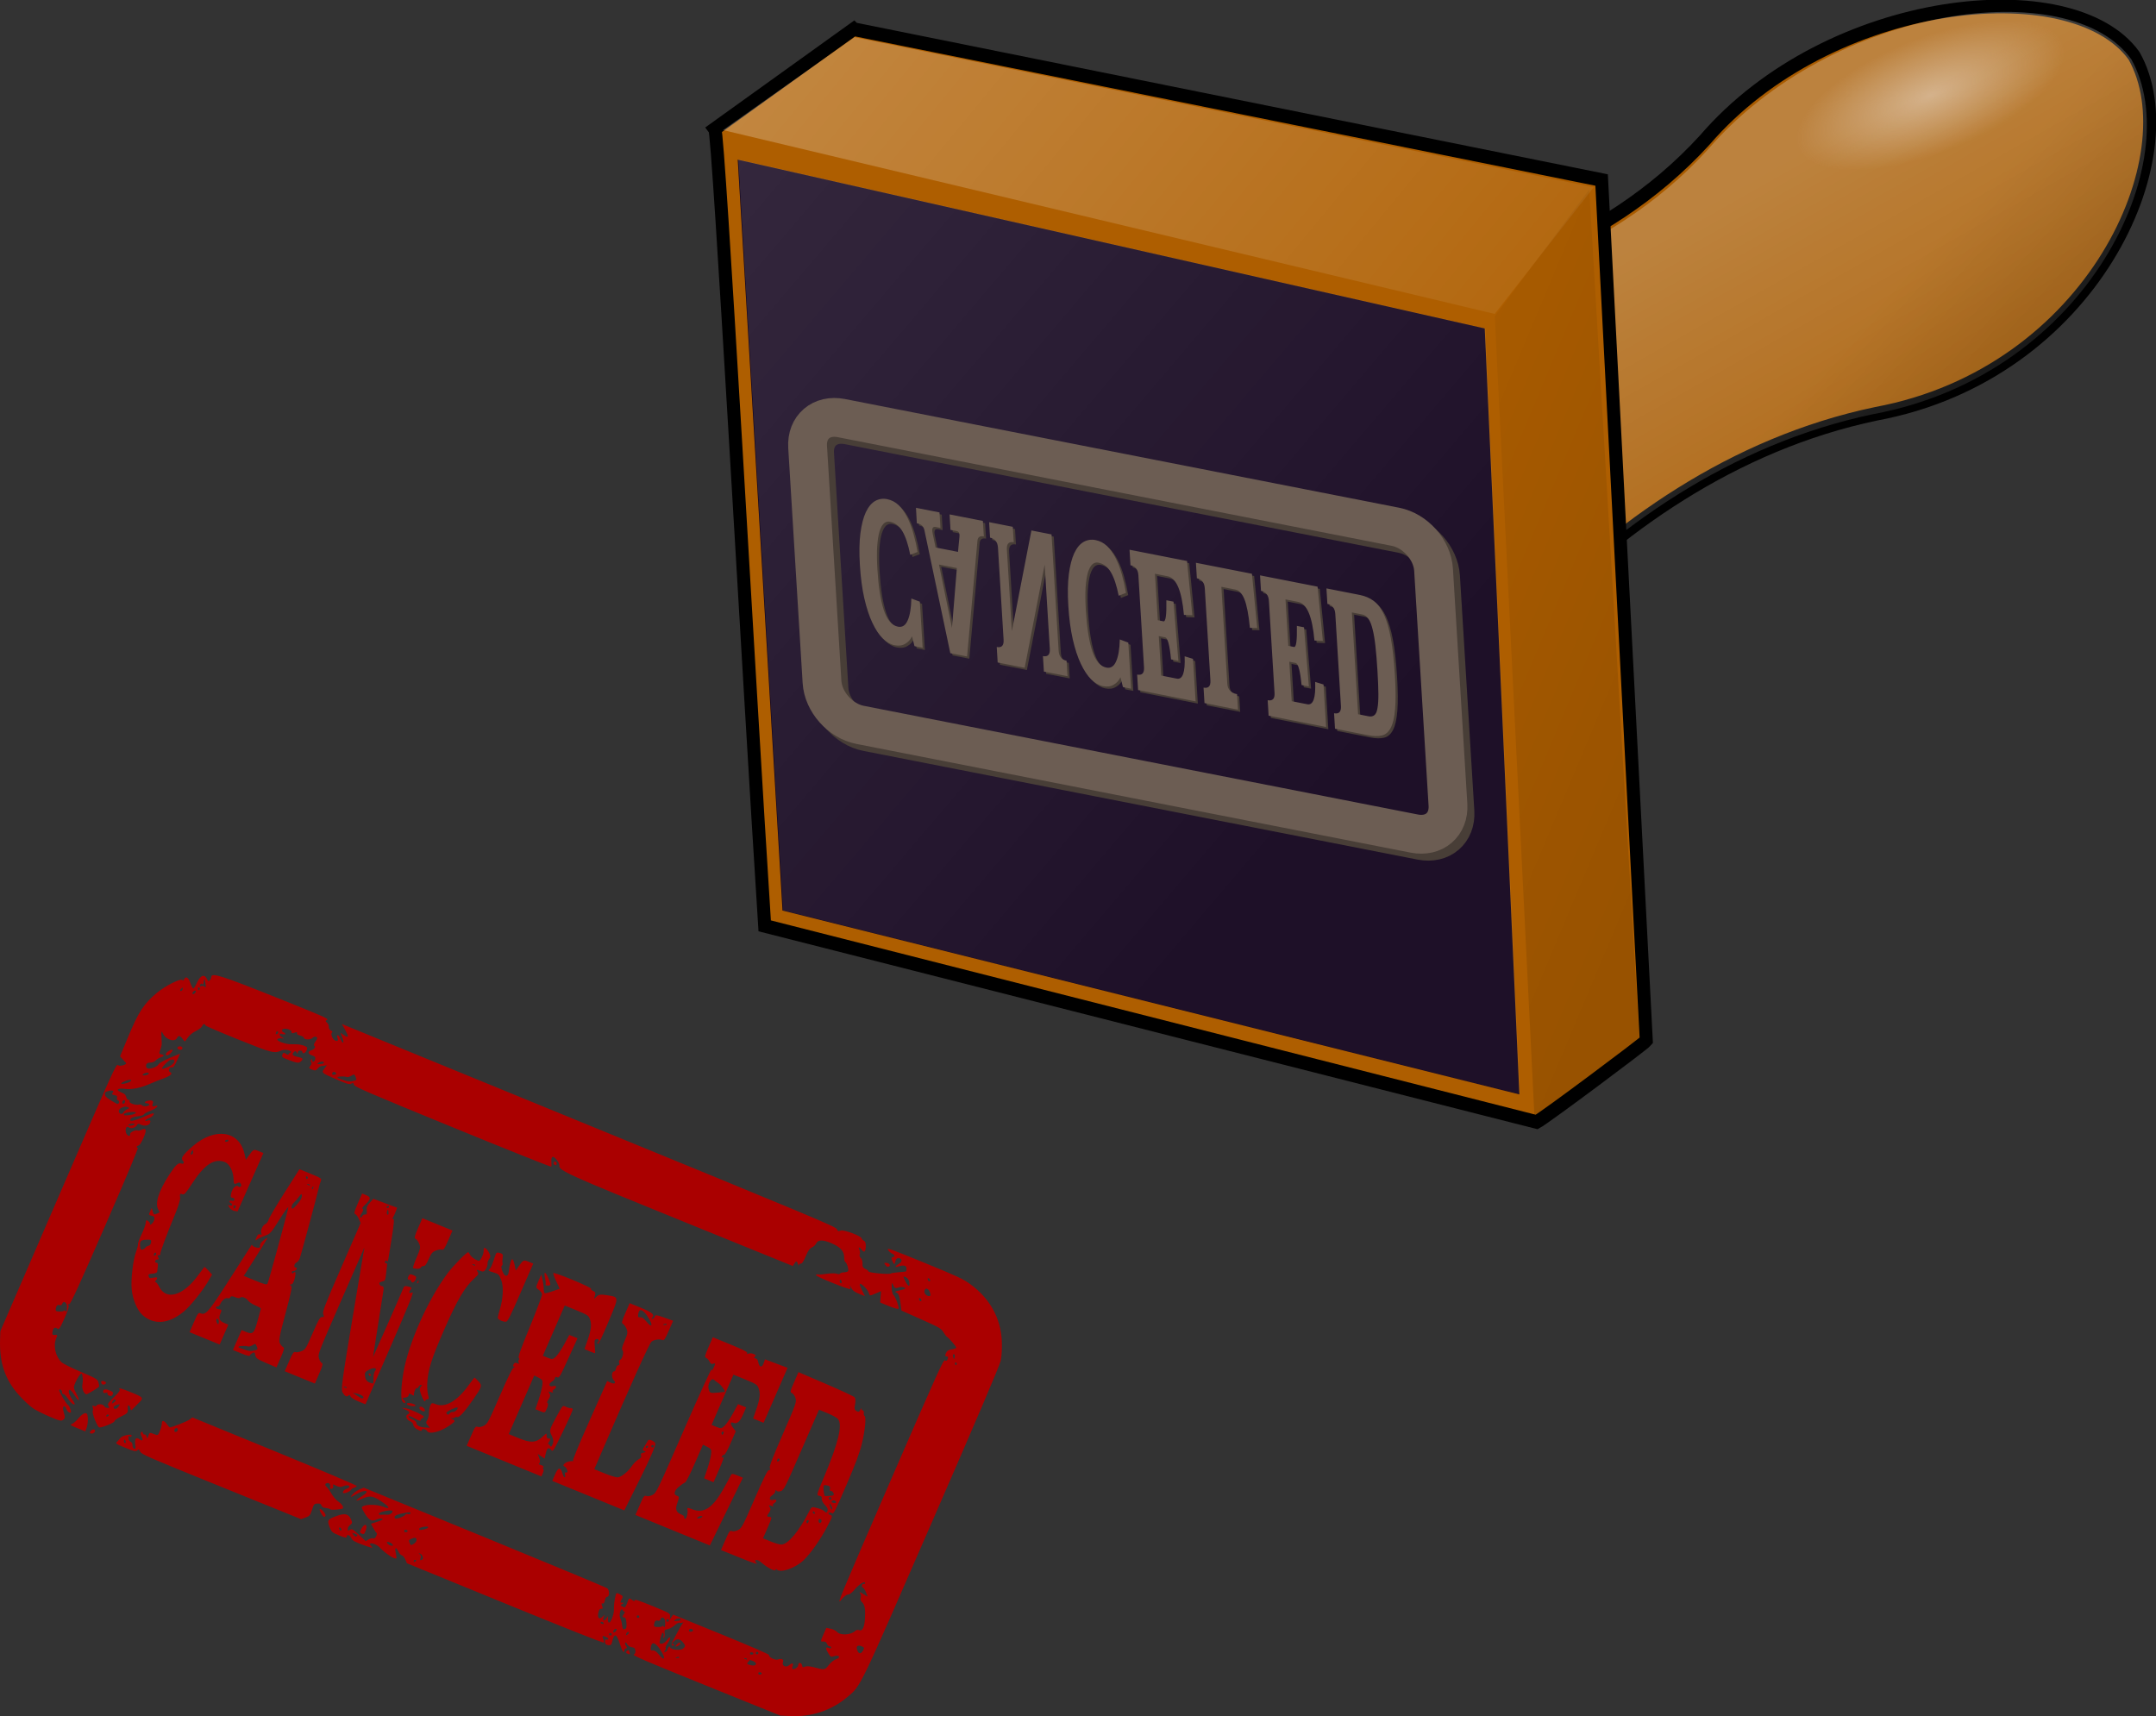 <?xml version="1.0" encoding="UTF-8"?>
<svg version="1.1" viewBox="0 0 1939 1543.6" xmlns="http://www.w3.org/2000/svg" xmlns:xlink="http://www.w3.org/1999/xlink">
<rect x="0" y="0" width="1939" height="1543.6" fill="#333333" stroke="none"/>
<defs>
<linearGradient id="b">
<stop stop-opacity=".125" offset="0"/>
<stop stop-opacity=".031" offset="1"/>
</linearGradient>
<linearGradient id="a">
<stop stop-color="#fff" stop-opacity=".251" offset="0"/>
<stop stop-color="#fff" stop-opacity=".063" offset="1"/>
</linearGradient>
<linearGradient id="g" x1="7.672" x2="51.553" y1="100.52" y2="112.01" gradientTransform="scale(1.815 .551)" gradientUnits="userSpaceOnUse" xlink:href="#a"/>
<linearGradient id="f" x1="225.19" x2="213.85" y1="54.985" y2="24.316" gradientTransform="scale(.403 2.478)" gradientUnits="userSpaceOnUse" xlink:href="#b"/>
<linearGradient id="e" x1="82.548" x2="104.69" y1="75.549" y2="105.01" gradientTransform="scale(1.178 .849)" gradientUnits="userSpaceOnUse" xlink:href="#a"/>
<linearGradient id="d" x1="90.187" x2="81.375" y1="116.86" y2="110.76" gradientTransform="scale(1.175 .851)" gradientUnits="userSpaceOnUse" xlink:href="#b"/>
<linearGradient id="h" x1="-32.627" x2="79.612" y1="-14.777" y2="99.352" gradientTransform="scale(.936 1.069)" gradientUnits="userSpaceOnUse" xlink:href="#a"/>
<radialGradient id="c" cx="1651.4" cy="669.41" r="107.51" gradientTransform="matrix(1.192 0 0 .485 -309.22 368.47)" gradientUnits="userSpaceOnUse">
<stop stop-color="#eee5de" offset="0"/>
<stop stop-color="#eee5de" stop-opacity="0" offset="1"/>
</radialGradient>
</defs>
<path d="m30.048 1266.9c-2.745-1.762-8.502-7.085-12.793-11.828-12.729-14.071-17.949-29.485-17.181-50.735l0.255-7.053 52.054-120.35c50.539-116.84 52.104-120.3 53.796-118.9 1.835 1.521 8.677-0.667 6.963-2.228-0.503-0.458-1.874-1.93-3.046-3.272l-2.131-2.439 7.568-18.181c9.059-21.765 13.955-29.226 25.483-38.841 7.838-6.537 21.702-13.44 23.116-11.508 0.392 0.536 1.022 0.264 1.4-0.604 1.465-3.364 3.951-1.966 5.671 3.19 0.964 2.89 2.207 5.075 2.762 4.856s1.885-2.316 2.955-4.66c3.295-7.217 6.858-8.672 9.213-3.76 1.051 2.192 1.312 2.304 2.521 1.085 0.742-0.748 1.374-2.11 1.406-3.027 0.138-4.024 9.236-1.138 58.367 18.513 42.005 16.801 47.537 19.232 45.777 20.117-1.635 0.822-1.657 1.292-0.123 2.564 1.033 0.857 1.778 2.603 1.656 3.881-0.122 1.279 0.749 2.722 1.937 3.209 1.248 0.512 1.653 1.233 0.96 1.711-1.636 1.127 0.36 6.266 2.827 7.277 2.295 0.941 3.062-0.074 1.992-2.633-0.407-0.974-0.309-1.94 0.219-2.148 0.528-0.208 1.664 1.305 2.525 3.362 2.174 5.195 3.717 4.033 1.683-1.268l-1.654-4.31 3.206 2.171c4.226 2.861 4.488 1.518 0.945-4.84l-2.908-5.22 221.95 90.983c198.79 81.49 222.07 91.232 223.09 93.37 1.033 2.154 1.377 2.295 3.53 1.447 2.753-1.085 18.523 4.813 18.882 7.062 0.116 0.729 1.06 1.674 2.098 2.099 1.179 0.483 1.798 2.397 1.65 5.107-0.276 5.065-1.548 6.009-3.838 2.849-1.983-2.736-3.379-2.538-1.88 0.267 0.59 1.104 0.7 2.864 0.244 3.911-0.456 1.047-0.02 2.575 0.97 3.395 0.989 0.82 1.692 3.098 1.561 5.061-0.177 2.668 0.446 3.85 2.465 4.678 1.486 0.609 2.789 1.651 2.895 2.315 0.204 1.275 18.902 2.971 20.151 1.827 0.401-0.367 3.635-0.864 7.186-1.103 3.551-0.239 6.539-0.625 6.64-0.857 0.101-0.232 0.214-1.292 0.25-2.355 0.093-2.705-2.731-3.56-6.859-2.078-4.04 1.451-3.94 0.052 0.175-2.452 3.22-1.959 2.86-4.801-0.623-4.913-1.459-0.047-2.312 0.81-2.741 2.759-0.749 3.394-1.095 3.342-2.834-0.427-0.857-1.857-0.809-2.975 0.133-3.117 2.502-0.377 2.452-2.149-0.092-3.233-1.333-0.568-3.068-2.116-3.856-3.44-1.268-2.132 2.462-0.81 32.743 11.603 30.465 12.489 34.984 14.606 41.628 19.509 17.268 12.741 26.954 30.216 27.987 50.495 0.321 6.294-0.121 14.464-0.982 18.156-1.054 4.521-21.316 52.053-62.059 145.59-66.297 152.2-63.46 146.34-76.034 156.98-13.989 11.841-32.1 17.896-50.821 16.991l-9.354-0.453-66.691-26.975c-54.42-22.012-66.383-27.144-65.02-27.893 1.118-0.614 1.592-1.791 1.432-3.555-0.183-2.008-0.957-2.741-3.244-3.072-1.907-0.276-3.446-1.295-4.214-2.789-0.719-1.399-1.415-1.883-1.716-1.192-0.278 0.639 0.119 2.036 0.883 3.105 0.942 1.317 0.899 1.943-0.136 1.945-0.839 1e-3 -1.553 0.792-1.586 1.756-0.121 3.524-1.921 0.685-4.288-6.765-2.65-8.34-4.825-8.824-6.481-1.441-0.721 3.215-1.253 3.755-3.5 3.553-1.679-0.151-2.764-0.901-2.96-2.047-0.415-2.416 0.107-3.497 1.427-2.956 0.596 0.244 1.264 0.03 1.484-0.476 0.22-0.506-0.819-1.42-2.309-2.031-3.146-1.29-3.461-0.99-2.18 2.072 0.516 1.234 0.752 2.673 0.524 3.197-0.244 0.561-36.74-13.921-88.8-35.238l-88.385-36.19-1.418-3.388c-0.78-1.864-2.198-3.549-3.151-3.746-0.953-0.197-2.41-1.823-3.237-3.615-2.037-4.413-3.393-3.536-2.248 1.454 0.511 2.228 0.807 4.334 0.657 4.678-0.8 1.837-9.434-3.7-15.276-9.796-2.473-2.581-7.897-4.453-8.551-2.951-0.193 0.444 0.578 1.642 1.714 2.663 1.418 1.276-0.965 0.747-7.609-1.687-7.608-2.787-9.88-4.035-10.638-5.846-1.257-3.004-4.271-4.273-4.355-1.834-0.052 1.509-1.261 1.342-6.835-0.943-6.324-2.592-6.902-3.114-8.73-7.878-2.226-5.8-1.522-6.81 6.814-9.783 7.029-2.506 10.278-1.764 12.414 2.834 1.486 3.199 1.416 3.945-0.492 5.247-1.223 0.835-2.256 2.441-2.295 3.57-0.065 1.883 0.097 1.956 1.95 0.879 1.835-1.067 2.581-0.649 8.121 4.548l6.1 5.722 2.585-1.573c1.422-0.865 3.289-1.284 4.149-0.931 0.946 0.388 2.017-0.398 2.709-1.988 0.63-1.446 0.78-2.781 0.334-2.967-0.446-0.186-1.766-2.105-2.933-4.265l-2.122-3.926 5.934-1.894c3.807-1.215 5.321-2.162 4.222-2.642-0.941-0.411-2.99-0.171-4.552 0.534-4.814 2.173-6.99 1.25-10.712-4.548-1.92-2.99-3.356-5.746-3.192-6.123 1.273-2.923 13.026-3.24 19.71-0.53 5.774 2.34 5.705 0.523-0.135-3.579-9.062-6.365-11.913-6.955-18.793-3.89-7.082 3.155-7.429 2.07-0.669-2.089 8.324-5.12 3.368-6.67-5.327-1.666-5.117 2.945-5.291 2.959-3.27 0.267 1.174-1.564 3.977-3.621 6.229-4.573l4.094-1.73 108.45 44.472c59.645 24.46 109.38 45.18 110.53 46.045 2.21 1.671 2.067 7.765-0.179 7.594-0.726-0.055-1.588 1.351-1.988 3.244-0.487 2.303-1.138 3.164-2.094 2.773-0.966-0.396-1.089 0.259-0.406 2.159 0.822 2.285 0.688 2.718-0.822 2.669-1.311-0.043-2.014 0.956-2.571 3.654-0.946 4.577 0.813 6.348 3.597 3.622l2.083-2.039-0.962 2.394c-0.529 1.317-0.508 2.58 0.047 2.808 0.555 0.227 1.688-0.563 2.518-1.756l1.51-2.17-0.224 2.696c-0.124 1.483 0.341 2.928 1.033 3.212 1.41 0.578 4.433-7.084 4.419-11.201-0.015-4.572 0.265-7.296 1.2-11.658 0.926-4.323 0.937-4.329 4.177-2.625 2.914 1.533 3.074 2.006 1.556 4.598-1.403 2.395-1.32 2.901 0.488 2.96 1.835 0.059 1.853 0.235 0.114 1.111-2.06 1.036-1.953 1.248 1.516 3.005 0.881 0.446 1.802-0.817 2.916-3.996 1.602-4.573 1.671-4.617 4.272-2.716 1.869 1.366 2.572 1.487 2.401 0.413-0.178-1.116 4.057 0.243 15.952 5.119 15.833 6.491 16.19 6.699 15.971 9.335l-0.224 2.696 1.477-2.114 1.477-2.114 43.321 17.664c24.859 10.136 43.146 18.066 42.911 18.606-0.783 1.798 5.569 5.028 8.002 4.069 3.191-1.257 5.566-0.028 4.533 2.345-1.387 3.186 2.655 5.341 5.409 2.884 2.795-2.494 4.46-2.082 3.208 0.793-0.504 1.157-0.488 2.279 0.035 2.493 1.673 0.686 4.987-1.578 5.051-3.451 0.092-2.677 2.768-2.602 3.424 0.097 0.507 2.086 0.782 2.218 2.658 1.274 1.151-0.579 4.493-0.405 7.428 0.387 10.269 2.77 10.382 2.756 13.846-1.697 1.777-2.285 4.511-4.588 6.074-5.118 1.563-0.529 3.016-1.362 3.229-1.851 0.627-1.439-1.946-1.999-4.778-1.04-2.412 0.817-2.813 0.583-4.918-2.869-2.669-4.376-2.45-5.835 0.683-4.551 1.236 0.506 2.135 0.313 2.016-0.433-0.119-0.741-0.793-1.261-1.498-1.155-0.706 0.106-1.723-0.858-2.26-2.143-0.737-1.762-1.608-2.28-3.543-2.107-2.402 0.214-2.391-0.173 0.177-6.07l2.743-6.299 3.971 0.839c2.184 0.461 4.708 1.724 5.61 2.806 2.851 3.423 12.664 2.907 16.378-0.862 0.837-0.85 2.513-1.138 3.724-0.642 2.735 1.121 4.529-2.496 5.04-10.166 0.571-8.563-0.109-12.633-2.478-14.832-1.329-1.233-1.865-2.91-1.326-4.147 0.497-1.142 0.279-2.951-0.485-4.019-1.091-1.525-0.523-1.415 2.65 0.515l4.04 2.456-1.442-3.799c-0.793-2.09-2.089-4.064-2.879-4.388-0.79-0.324-1.128-1.299-0.75-2.166 0.378-0.868 1.203-1.366 1.835-1.107 0.631 0.259 1.043-0.183 0.916-0.982-0.319-1.999-5.811 1.723-9.913 6.718-1.831 2.23-4.224 3.939-5.37 3.836-1.261-0.113-3.77 1.894-6.432 5.145-4.075 4.978-1.166-2.032 43.941-105.89 42.763-98.455 48.462-111.07 49.668-109.94 0.958 0.894 1.663 0.581 2.376-1.056 0.713-1.637 0.453-2.346-0.876-2.389-1.397-0.045-1.561-0.815-0.629-2.956 0.917-2.105 2.376-3.041 5.348-3.429 2.248-0.293 4.006-1.039 3.907-1.656-0.191-1.197-7.078-9.123-8.397-9.663-0.432-0.177-1.804-1.994-3.049-4.038-2.075-3.407-3.742-4.374-20.035-11.621l-17.771-7.905-1.005-7.538c-0.716-5.369-1.657-7.805-3.271-8.467-2.034-0.834-1.844-1.031 1.855-1.93 6.722-1.634 7.07-1.847 4.632-2.846-1.269-0.52-3.348-0.536-4.62-0.035-2.932 1.155-3.64 0.841-5.138-2.284-1.173-2.446-1.216-2.355-1.23 2.593-9e-3 2.82 0.696 5.725 1.564 6.455 1.796 1.51 5.25 10.858 4.58 12.396-0.244 0.561-4.037-0.459-8.48-2.28l-8.038-3.295 0.398-5.104 0.398-5.104-5.1 2.19c-5.083 2.183-5.103 2.18-5.949-0.725-0.848-2.912-6.511-8.612-7.981-8.033-0.428 0.169 0.42 2.726 1.883 5.683l2.661 5.377-5.368-2.149c-4.043-1.619-5.802-3.011-7.124-5.639-0.966-1.919-1.442-2.561-1.058-1.425 0.384 1.135 0.547 2.409 0.364 2.831-0.184 0.422-7.455-2.107-16.158-5.619-10.41-4.201-15.434-6.654-14.684-7.171 0.627-0.432 1.592-0.6 2.144-0.374 0.552 0.226 4-0.033 7.662-0.577 3.662-0.544 7.702-0.561 8.977-0.038 1.275 0.523 2.529 0.467 2.787-0.124 0.257-0.591 1.922-1.113 3.699-1.161 1.777-0.048 3.439-0.609 3.694-1.248 0.625-1.568-1.286-7.454-2.595-7.991-0.577-0.237-1.038-2.071-1.023-4.077 0.041-5.602-3.113-9.219-11.091-12.722-7.85-3.446-12.564-3.413-14.094 0.1-0.541 1.242-2.236 2.824-3.766 3.515-2.068 0.934-3.509 2.98-5.615 7.972-2.025 4.804-3.329 6.7-4.577 6.66-0.96-0.031-1.693 0.666-1.63 1.549 0.064 0.883-0.226 0.489-0.638-0.872-0.996-3.275-1.71-3.437-3.366-0.76l-1.377 2.224-99.305-40.345c-103.21-41.933-111.33-45.6-110.68-49.985 0.366-2.446-4.413-8.524-6.16-7.836-0.766 0.302-1.21 2.144-1.032 4.278 0.172 2.061 0.162 4.104-0.023 4.54-0.186 0.435-40.027-15.479-88.536-35.365-77.365-31.715-88.282-36.42-88.867-38.302-0.595-1.913-0.878-2.024-2.601-1.023-1.588 0.923-4.131 0.16-14.254-4.28-13.241-5.808-12.911-5.4-8.693-10.733 1.039-1.314 1.237-2.008 0.452-1.583-0.769 0.416-2.368 0.713-3.553 0.659-1.185-0.053-2.99 0.978-4.011 2.293-1.472 1.896-2.529 2.115-5.108 1.058-2.927-1.2-3.069-1.567-1.427-3.683 1.052-1.355 1.357-2.542 0.72-2.803-0.607-0.249-0.705-1.265-0.218-2.258 0.53-1.078 0.877-1.186 0.861-0.267-0.044 2.623 2.075 2.553 2.796-0.093 0.561-2.055 0.036-2.741-2.906-3.797-3.886-1.395-3.99-3.512-0.226-4.613 2.515-0.736 4.011-3.313 2.325-4.004-0.708-0.29-0.264-1.736 1.181-3.853 1.91-2.796 1.991-3.521 0.467-4.146-1.016-0.417-2.487 0.049-3.268 1.034-1.473 1.858-7.792 1.663-7.639-0.235 0.048-0.593-1.454-1.466-3.338-1.941-2.264-0.57-3.228-1.315-2.844-2.197 0.399-0.917-0.298-1.036-2.231-0.382-2.355 0.797-2.802 0.668-2.751-0.798 0.081-2.348-7.491-3.91-8.436-1.74-0.367 0.844 0.214 1.819 1.292 2.166 1.078 0.347 1.777 1.052 1.553 1.566-0.224 0.514-1.383 0.535-2.575 0.046-2.956-1.212-3.553 0.719-0.784 2.533l2.236 1.465-2.779-0.218c-1.528-0.12-3.018 0.331-3.31 1.002-0.588 1.35 7.216 4.276 11.529 4.323 1.398 0.015 4.138 0.055 6.089 0.088 1.951 0.033 4.987 0.651 6.747 1.372 2.671 1.095 3.015 1.737 2.083 3.879-1.204 2.765-3.533 3.764-3.869 1.66-0.325-2.034-4.041-1.642-4.112 0.434-0.05 1.469-0.267 1.468-1.053-4e-3 -0.774-1.449-1.297-1.542-2.401-0.428-2.282 2.301-1.378 3.427 3.614 4.504 4.872 1.052 5.243 1.874 1.993 4.422-1.46 1.145-3.424 0.856-9.343-1.375-6.959-2.623-7.436-2.992-6.684-5.161 0.67-1.932 1.238-2.059 3.281-0.735 1.359 0.88 2.323 1.247 2.142 0.814-0.181-0.433 0.491-1.199 1.492-1.703 3.225-1.623-4.185-3.746-7.636-2.188-6.528 2.947-8.378 2.481-38.896-9.795-15.965-6.422-29.202-12.095-29.416-12.607-0.782-1.869-2.219-1.617-3.166 0.556-0.533 1.225-3.132 3.242-5.774 4.482-2.764 1.297-5.861 3.897-7.294 6.122-2.382 3.7-2.559 3.76-4.092 1.389-2.208-3.417-4.202-4.003-5.271-1.548-1.873 4.301-9.9 1.981-12.764-3.688-1.549-3.067-1.7-2.568-1.285 4.247 0.371 6.085 0.338 6.344-1.382 10.965-0.939 2.52-0.709 3.144 1.26 3.421 2.897 0.408 2.572 1.729-0.659 2.675-1.292 0.378-3.255 1.607-4.364 2.732-1.109 1.125-3.011 2-4.227 1.946-1.216-0.055-2.734 0.234-3.374 0.642-1.614 1.029-1.558 3.901 0.089 4.577 2.369 0.971 8.936-1.373 9.873-3.524 0.495-1.136 5.083-3.78 10.196-5.875l9.296-3.809-2.927 6.466c-2.166 4.785-3.319 6.305-4.436 5.847-0.83-0.34-1.921 0.328-2.425 1.484-0.509 1.168-0.193 2.399 0.71 2.77 2.896 1.187 0.539 3.446-6.028 5.776-3.531 1.253-8.642 3.287-11.356 4.52-8.419 3.825-17.219 5.69-22.891 4.852-5.938-0.877-8.783 0.57-4.867 2.475 1.353 0.658 3.089 1.514 3.859 1.901 0.77 0.387 1.677 1.845 2.017 3.241 0.339 1.395 1.273 2.438 2.074 2.317 0.802-0.121 1.172 0.437 0.823 1.238-0.712 1.635 5.504 3.752 8.572 2.92 0.961-0.261 2.116 0.03 2.567 0.645 1.009 1.378 6.014 1.044 6.662-0.445 0.264-0.607-0.611-1.183-1.986-1.306-3.032-0.273-2.667-1.497 0.694-2.328 3.636-0.899 5.377 0.118 4.328 2.528-1.038 2.384-0.05 3.156 2.668 2.085 1.439-0.567 1.697-0.377 1.161 0.853-0.379 0.87-3.095 2.487-6.035 3.594-2.941 1.107-5.595 2.583-5.899 3.28s-2.782 1.439-5.507 1.647c-2.725 0.208-5.453 1.097-6.062 1.974-2.24 3.225 1.994 2.655 11.6-1.562 7.703-3.382 9.649-3.843 8.913-2.115-0.518 1.216-2.289 2.667-3.937 3.225-1.648 0.558-3.212 1.509-3.475 2.114-0.293 0.674 0.237 0.817 1.372 0.37 2.706-1.066 3.708-0.301 2.684 2.048-1.066 2.448-5.406 3.078-8.576 1.245-1.62-0.936-2.495-0.761-3.104 0.623-1.006 2.284-5.581 3.578-7.226 2.042-1.904-1.777-3.61 1.098-2.711 4.567 0.788 3.038 4.247 4.357 3.781 1.442-0.252-1.575 4.805-4.063 6.688-3.291 0.729 0.299 2.241 0.082 3.361-0.481 4.481-2.254 5.134-0.057 2.073 6.973-1.622 3.725-3.564 6.866-4.316 6.979-0.752 0.113-1.573 0.679-1.825 1.257s0.155 0.959 0.905 0.847c0.9-0.135-9.053 23.678-29.351 70.222-23.592 54.096-31.071 70.423-32.252 70.409-1.159-0.014-1.321 0.324-0.659 1.371 0.578 0.914-0.709 4.898-3.759 11.638-4.19 9.26-4.803 10.125-6.348 8.972-2.198-1.64-3.762-0.527-4.34 3.088-0.39 2.438-0.065 2.832 2.167 2.633 2.349-0.209 2.477 0.105 1.22 2.991-2.905 6.671-0.689 16.565 4.857 21.69 1.351 1.248 9.127 5.106 17.28 8.574 13.635 5.799 14.9 6.545 15.77 9.309 0.52 1.653 0.794 3.398 0.608 3.878-0.287 0.742-6.706 4.812-10.781 6.836-2.19 1.087-5.042-4.71-4.223-8.583 0.433-2.048 0.502-5.244 0.153-7.101-0.603-3.209-0.721-3.291-2.365-1.654-0.952 0.948-2.724 3.913-3.939 6.589-2.016 4.442-1.963 5.324 0.612 10.122 3.835 7.148 2.875 8.25-1.456 1.671-1.933-2.935-3.961-5.161-4.507-4.946-1.636 0.644-0.474 4.626 2.691 9.219 2.2 3.193 2.454 4.213 0.975 3.916-1.1-0.221-3.336-2.446-4.968-4.943s-3.553-4.452-4.271-4.344c-0.717 0.108-1.276-0.626-1.241-1.63 0.065-1.891-1.898-3.375-2.533-1.915-0.432 0.992 6.618 12.892 7.965 13.444 1.07 0.439 3.018 5.334 2.549 6.41-0.572 1.314-3.289-0.505-3.956-2.649-0.364-1.172-1.091-2.306-1.613-2.52-1.726-0.708-1.984 1.871-0.617 6.165 1.071 3.361 0.937 4.551-0.654 5.798-1.768 1.386-3.158 1.078-11.937-2.643-5.465-2.317-12.182-5.653-14.928-7.415zm343.79 137.41c0.62-0.427 0.611-0.989-0.02-1.248-0.631-0.259-1.354 0-1.606 0.581-0.252 0.578-0.243 1.14 0.02 1.248 0.263 0.108 0.985-0.154 1.606-0.581zm-66.74-28.598c-0.117-0.729-0.7-1.526-1.296-1.77-0.596-0.244-0.988 0.152-0.872 0.882 0.117 0.729 0.7 1.526 1.296 1.77 0.596 0.244 0.988-0.152 0.872-0.882zm14.09 5.776c0.651-0.448-0.163-1.298-1.924-2.009-2.369-0.957-2.787-0.855-1.87 0.454 1.514 2.159 2.393 2.52 3.793 1.555zm58.981 18.654c-0.375-1.205-1.499-2.461-2.498-2.792-1.533-0.507-1.553-0.404-0.13 0.657 0.94 0.701 1.256 2.249 0.713 3.495-0.738 1.694-0.541 2.066 0.811 1.533 1.352-0.532 1.62-1.234 1.104-2.894zm216.98 91.205c0.572-1.313-3.314-8.365-6.165-11.187-3.34-3.307-5.013-2.828-5.727 1.636-0.364 2.278 7e-3 2.831 1.772 2.641 1.555-0.167 3.133 0.843 5.202 3.329 3.108 3.737 4.431 4.7 4.918 3.581zm-243.78-101.62c-0.117-0.729-1.431-1.826-2.921-2.437-1.53-0.627-2.617-0.534-2.498 0.215 0.117 0.73 1.431 1.826 2.921 2.437 1.53 0.627 2.617 0.534 2.498-0.215zm196.72 80.64c0.252-0.578-0.03-1.252-0.626-1.496-0.596-0.244-1.29 0.029-1.542 0.607-0.252 0.578 0.03 1.252 0.626 1.496 0.596 0.244 1.29-0.029 1.542-0.607zm4.282-3.968c0.378-0.868 0.072-1.485-0.68-1.372s-1.676 0.915-2.054 1.783c-0.378 0.868-0.072 1.485 0.68 1.372s1.676-0.915 2.054-1.783zm56.558 24.19c-0.193-0.461-1.208-0.496-2.256-0.079-1.515 0.603-1.443 0.775 0.35 0.837 1.241 0.043 2.098-0.298 1.906-0.759zm-10.813-6.315c0.824-2.814 2.048-4.318 2.356-2.895 0.555 2.566 9.447 3.514 11.992 1.279 1.897-1.667 1.994-2.354 0.614-4.344-2.752-3.965-5.804-4.901-8.407-2.578-2.903 2.59-3.222 3.24-1.46 2.975 0.752-0.113 1.131 0.335 0.844 0.996-0.288 0.661-1.043 0.746-1.679 0.189s-0.49-2.077 0.324-3.379c0.814-1.301 2.775-4.903 4.357-8.003 1.582-3.1 3.675-6.704 4.649-8.009 0.975-1.305 1.224-1.899 0.555-1.322-0.669 0.578-1.933 0.757-2.807 0.398-0.875-0.359-2.961 0.651-4.636 2.243-1.675 1.592-4.477 3.157-6.227 3.478-2.936 0.537-3.157 0.845-2.861 3.977 0.177 1.867-0.142 3.577-0.709 3.8-0.566 0.223-0.699-0.355-0.294-1.285 0.405-0.93 0.321-2.258-0.187-2.951-0.666-0.91-1.291 0.05-2.247 3.446-0.728 2.589-1.2 5.003-1.048 5.366 0.783 1.871 4.626 0.382 6.647-2.576 1.265-1.852 2.532-2.812 2.817-2.133 0.284 0.679-0.67 2.842-2.12 4.807-1.45 1.965-2.33 3.992-1.95 4.507 0.375 0.513 0.041 1.58-0.744 2.37-0.968 0.976-0.901 1.359 0.209 1.192 0.899-0.135 1.807-0.831 2.016-1.546zm8.23-4.846c1.855-2.34 4.204-2.905 3.283-0.79-0.362 0.831-1.594 1.785-2.739 2.12-1.708 0.5-1.806 0.262-0.544-1.33zm-43.425-9.797c0.721-0.727 0.838-1.515 0.261-1.752-0.577-0.237-1.359 0.28-1.737 1.147-0.378 0.868-0.495 1.656-0.261 1.752 0.234 0.096 1.016-0.42 1.737-1.147zm-190.33-84.277c0.082-2.394-1.298-2.799-4.545-1.333-2.527 1.141-2.637 1.387-1.662 3.718s1.213 2.393 3.595 0.944c1.403-0.854 2.579-2.351 2.612-3.328zm168.24 75.292c0.483-1.11-1.394-2.429-2.435-1.711-0.63 0.434-0.386 1.101 0.544 1.482 0.929 0.381 1.781 0.484 1.892 0.229zm20.557-0.883c-0.219-3.56-0.876-5.011-2.289-5.057-1.583-0.051-1.621-0.588-0.187-2.672 0.987-1.435 1.43-2.465 0.984-2.289-0.446 0.176-1.236-0.476-1.755-1.448-1.672-3.129-3.86 4.06-2.255 7.409 0.774 1.614 1.538 4.563 1.697 6.552 0.221 2.761 0.742 3.485 2.201 3.058 1.554-0.455 1.854-1.494 1.604-5.552zm-197.1-82.094c0.62-0.427 0.367-1.089-0.562-1.47-0.929-0.381-1.896-0.219-2.148 0.359-0.252 0.578 1e-3 1.24 0.562 1.47 0.561 0.23 1.527 0.068 2.148-0.359zm318.48 128.08c0.62-0.427 0.368-1.089-0.562-1.47-0.929-0.381-1.896-0.219-2.148 0.359-0.252 0.578 9.7e-4 1.24 0.562 1.47 0.561 0.23 1.527 0.068 2.148-0.359zm-340.86-143.36c1.269-0.112 3.284-0.109 4.48 0.01 2.228 0.214 5.17-1.929 4.58-3.337-0.615-1.471-11.345 0.473-12.093 2.19-0.496 1.14 0.177 1.393 3.033 1.142zm251.7 100.27c0.211-0.486 0.745-0.391 1.185 0.211 1.08 1.476 1.611-0.01 1.475-4.122-0.122-3.682-3.229-5.314-4.274-2.245-0.349 1.024-1.282 1.596-2.075 1.271-1.982-0.813-3.239 0.248-3.664 3.093-0.318 2.128 0.056 2.415 3.304 2.537 2.014 0.076 3.836-0.259 4.047-0.745zm-213.68-87.192c1.962-0.497 3.385-1.34 3.162-1.874-0.487-1.163-7.393-0.1-7.971 1.227-0.624 1.433 0.898 1.637 4.809 0.647zm296.96 122.35c1.84-1.09 1.089-2.711-1.806-3.898-1.455-0.596-2.732-0.886-2.837-0.645-0.105 0.242-0.836 1.09-1.625 1.885-1.155 1.165-0.8 1.63 1.829 2.4 1.794 0.525 3.792 0.641 4.439 0.258zm-318.42-133.01c2.081-0.82 4-1.985 4.263-2.59 0.263-0.605 1.21-0.799 2.104-0.433 0.894 0.366 1.832 0.193 2.084-0.385 0.674-1.548 0.099-1.569-6.855-0.244-3.486 0.664-6.632 1.884-6.992 2.711-0.978 2.245 1.146 2.615 5.396 0.941zm214.43 89.703c0.252-0.578-0.03-1.252-0.626-1.496-0.596-0.244-1.29 0.029-1.542 0.607-0.252 0.578 0.03 1.252 0.626 1.496 0.596 0.244 1.29-0.029 1.542-0.607zm96.902 37.735c-0.208-0.497-1.127-0.918-2.041-0.934-1.011-0.019-0.863 0.336 0.378 0.904 1.123 0.514 1.871 0.528 1.663 0.031zm-48.585-25.497c0.225-0.516-0.323-1.239-1.217-1.605-0.894-0.367-1.928 0.029-2.298 0.878-0.41 0.941 0.066 1.568 1.217 1.606 1.039 0.034 2.073-0.361 2.298-0.878zm-21.726-8.774c0.252-0.578-0.03-1.252-0.626-1.496-0.596-0.244-1.29 0.029-1.542 0.607-0.252 0.578 0.03 1.252 0.626 1.496 0.596 0.244 1.29-0.029 1.542-0.607zm75.784 29.827c0.62-0.427 0.368-1.089-0.562-1.47-0.929-0.381-1.896-0.219-2.148 0.359-0.252 0.578 9.9e-4 1.24 0.562 1.47 0.561 0.23 1.527 0.068 2.148-0.359zm-65.176-30.746c0.697-1.557-2.425-1.872-4.503-0.455-1.952 1.332-1.87 1.441 1.013 1.345 1.726-0.058 3.296-0.458 3.49-0.89zm69.885 30.198c0.252-0.578-0.03-1.252-0.626-1.496-0.596-0.244-1.29 0.029-1.542 0.607-0.252 0.578 0.03 1.252 0.626 1.496 0.596 0.244 1.29-0.029 1.542-0.607zm94.182-2.695c1.331-2.268 1.158-2.838-1.151-3.784-3.646-1.494-5.341-0.089-4.09 3.389 1.31 3.641 3.25 3.787 5.24 0.395zm-718.62-305.68c0.212-0.486 0.745-0.391 1.185 0.211 1.08 1.476 1.611-0.01 1.475-4.122-0.122-3.682-3.23-5.314-4.274-2.245-0.348 1.024-1.282 1.596-2.075 1.271-1.982-0.813-3.239 0.248-3.664 3.093-0.318 2.128 0.056 2.415 3.304 2.537 2.014 0.076 3.836-0.259 4.047-0.745zm62.021-166.94c2.972-1.171 1.257-1.903-2.372-1.012-1.742 0.428-2.248 0.913-1.359 1.302 0.78 0.341 2.458 0.211 3.73-0.29zm-8.709-11.218c0.421-0.967 1.949-2.292 3.397-2.945 2.466-1.113 2.495-1.244 0.463-2.076-2.79-1.144-7.796 1.105-7.88 3.54-0.087 2.528 3.059 3.688 4.02 1.482zm5.976 2.208c4.571-0.584 7.242-2.63 3.646-2.792-3.642-0.165-8.455 0.839-8.898 1.856-0.567 1.302 0.67 1.522 5.252 0.937zm-9.809-11.003c0.378-0.868-0.045-1.877-0.939-2.244-0.894-0.367-1.293-1.431-0.885-2.366 0.547-1.257-0.041-1.862-2.256-2.322-2.175-0.452-2.675-0.946-1.825-1.803 1.922-1.938 0.234-2.847-3.545-1.909-2.889 0.717-3.471 1.315-3.167 3.252 0.328 2.084 2.367 3.666 10.644 8.257 0.707 0.392 1.595 4e-3 1.973-0.864zm5.251-0.326c0.378-0.868 0.199-1.777-0.397-2.022-0.596-0.244-1.393 0.266-1.771 1.133s-0.199 1.777 0.397 2.022c0.596 0.244 1.393-0.266 1.771-1.133zm2.163-17.598c2.281-0.711 3.927-1.82 3.658-2.465-0.269-0.644-2.708-0.298-5.42 0.771-5.739 2.261-4.348 3.599 1.762 1.694zm19.21-8.02c0.523-1.2-1.148-1.603-3.236-0.781-2.948 1.161-2.85 2.469 0.149 2.004 1.507-0.234 2.896-0.784 3.087-1.224zm18.016-6.568c5.832-2.737 7.21-7.101 1.973-6.249-2.087 0.34-9.094 7.666-7.829 8.185 0.508 0.208 3.143-0.663 5.856-1.936zm708.77 267.62c0.252-0.578-0.059-1.263-0.69-1.522-0.631-0.259-1.052 0.126-0.936 0.856 0.117 0.729 0.427 1.414 0.69 1.522 0.263 0.108 0.684-0.277 0.936-0.856zm-1.734-6.893c0.191-1.277-0.228-2.236-0.931-2.13-0.754 0.114-1.022 1.014-0.655 2.196 0.839 2.7 1.174 2.686 1.585-0.066zm-547.5-247.9c1.594 0.597 4.449 0.641 6.344 0.099 3.343-0.957 3.41-1.067 2.282-3.712-1.124-2.634-1.253-2.669-3.854-1.04-1.48 0.927-3.341 1.419-4.134 1.094-1.949-0.799-7.951-0.588-8.334 0.293-0.169 0.389 0.841 1.039 2.245 1.444s3.857 1.226 5.452 1.822zm-8.902-6.364c0.225-0.516-0.323-1.239-1.217-1.605-0.894-0.367-1.928 0.029-2.298 0.878-0.41 0.941 0.066 1.568 1.217 1.605 1.039 0.034 2.073-0.361 2.298-0.878zm454.37 186.13c-0.449-1.073-0.927-1.343-1.214-0.683-0.611 1.404 0.129 3.173 1.158 2.767 0.438-0.172 0.463-1.11 0.056-2.084zm-465.49-195.82c0.698-1.557-2.425-1.873-4.503-0.455-1.952 1.332-1.87 1.441 1.013 1.345 1.726-0.058 3.296-0.458 3.49-0.89zm537.51 213.22c-0.117-0.729-0.7-1.526-1.296-1.77-0.596-0.244-0.988 0.152-0.872 0.882 0.117 0.729 0.7 1.526 1.296 1.77 0.596 0.244 0.988-0.152 0.872-0.882zm-579.01-239.75c0.577-0.398 0.684-1.224 0.236-1.835-0.448-0.612-1.135-0.374-1.528 0.527-0.804 1.847-0.272 2.386 1.292 1.308zm-85.568-39.5c0.378-0.868 0.495-1.656 0.261-1.752-0.234-0.096-1.016 0.42-1.737 1.147s-0.838 1.515-0.261 1.752c0.577 0.237 1.359-0.279 1.737-1.147zm11.808 2.216c0.378-0.868 0.072-1.485-0.68-1.372-0.752 0.113-1.676 0.915-2.054 1.783-0.378 0.868-0.072 1.485 0.68 1.372 0.752-0.113 1.676-0.915 2.054-1.783zm660.56 273.24c0.541-0.213 0.396-1.875-0.323-3.692-1.542-3.898-5.124-3.726-4.764 0.23 0.202 2.214 3.155 4.224 5.087 3.463zm-18.726-12.527c-0.371-1.976-1.655-3.712-3.219-4.353-2.534-1.039-2.545-0.949-0.405 3.441 2.538 5.207 4.525 5.707 3.624 0.913zm-638.12-263.38c0.252-0.578-0.059-1.263-0.69-1.522-0.631-0.259-1.052 0.126-0.936 0.856 0.117 0.729 0.427 1.414 0.69 1.522 0.263 0.108 0.684-0.277 0.936-0.856zm4.473-2.216c1.093 1.02 1.236 0.504 0.72-2.59-0.925-5.55-0.965-5.598-1.559-1.883-0.384 2.404-0.801 3.01-1.456 2.116-0.557-0.761-1.234-0.526-1.723 0.596-0.595 1.367-0.354 1.672 0.924 1.169 0.951-0.375 2.344-0.108 3.094 0.593zm652.37 264.04c-0.117-0.729-0.7-1.526-1.296-1.77-0.596-0.244-0.988 0.152-0.872 0.882 0.116 0.729 0.7 1.526 1.296 1.77 0.596 0.244 0.988-0.152 0.872-0.882zm-771.56 129.12c1.359-0.535 3.981-2.856 5.825-5.157s4.394-4.277 5.665-4.39c1.884-0.168 2.363 0.677 2.594 4.581 0.156 2.633-0.293 6.364-0.997 8.29l-1.28 3.503-7.14-2.927c-6.55-2.685-6.935-3.007-4.668-3.9zm16.668 6.412c0.839-1.059 2.236-1.634 3.105-1.278 2.167 0.888-0.233 4.111-2.685 3.605-1.451-0.299-1.558-0.891-0.42-2.327zm23.568 9.899c0.879-0.833 2.229-2.377 2.999-3.432 1.864-2.553 11.217-4.346 10.174-1.95-0.395 0.907-1.078 1.157-1.519 0.555-0.924-1.263-1.212-0.858-1.304 1.843-0.037 1.063 0.824 2.298 1.912 2.744 1.088 0.446 1.876 1.884 1.751 3.196s0.519 2.691 1.432 3.066c1.403 0.575 1.568 0.017 1.067-3.61-0.739-5.35 0.632-7.098 3.768-4.806 2.862 2.092 3.641 0.795 1.741-2.898-0.777-1.511-0.865-3.124-0.195-3.586 0.843-0.581 1.299-0.335 1.48 0.798 0.144 0.901 0.908 1.54 1.697 1.422s1.595 0.837 1.789 2.124c0.296 1.965 0.527 1.816 1.442-0.932 1.021-3.066 1.327-3.174 4.883-1.716 3.722 1.526 3.825 1.476 5.509-2.699 0.943-2.34 1.711-5.256 1.706-6.48-0.014-3.381 1.746-3.365 4.345 0.041 1.285 1.684 2.514 3.134 2.729 3.223 1.039 0.426 16.105-5.514 18.108-7.139l2.284-1.852 74.204 30.419c41.845 17.154 74.029 30.821 73.803 31.342-0.221 0.507-1.39 1.212-2.598 1.565s-2.448 1.221-2.756 1.928c-0.575 1.321-5.467 3.376-6.767 2.843-1.355-0.555 0.52-3.192 2.73-3.838 1.208-0.353 2.377-1.058 2.598-1.565 0.736-1.69-2.474-2.136-5.51-0.765-2.16 0.975-3.922 0.843-6.316-0.474-2.676-1.473-3.205-1.459-2.729 0.071 0.434 1.396 0.105 2.088-1.245 2.62-1.419 0.559-1.745 0.119-1.437-1.941 0.234-1.568-0.344-2.816-1.405-3.033-2.746-0.562-3.947 1.541-1.865 3.267 1.016 0.842 3.025 3.627 4.467 6.189s4.039 5.622 5.774 6.798c3.364 2.283 5.189 4.798 4.548 6.27-0.474 1.089-11.062 1.957-11.487 0.941-0.165-0.394-1.87-0.9-3.79-1.125-2.43-0.285-3.666-0.973-4.067-2.265-0.444-1.429-1.286-1.827-3.661-1.732-2.793 0.112-3.249 0.643-4.833 5.629-1.565 4.927-2.176 5.657-5.802 6.943l-4.053 1.437-71.721-29.048c-65.747-26.629-71.824-29.263-72.957-31.625-1.14-2.377-1.347-2.465-2.665-1.135-1.169 1.178-3.112 0.752-10.642-2.335-8.355-3.425-9.064-3.917-7.614-5.29zm7.724-1.13c-0.449-1.073-0.927-1.342-1.214-0.683-0.611 1.404 0.129 3.173 1.158 2.767 0.438-0.172 0.463-1.11 0.056-2.084zm47-10.208c-0.166-1.038-0.763-1.355-1.791-0.95-0.848 0.334-1.43 1.308-1.293 2.165 0.166 1.038 0.763 1.355 1.791 0.95 0.848-0.334 1.43-1.308 1.293-2.165zm403.75 199.59c0.721-0.727 1.443-1.268 1.604-1.202 0.161 0.066 0.591 1.079 0.956 2.251 0.553 1.778 0.288 1.977-1.604 1.201-1.569-0.643-1.863-1.336-0.956-2.251zm-478.29-208.2c-1.429-3.508-2.286-7.094-1.905-7.969s0.354-2.398-0.059-3.385c-0.584-1.396-0.342-1.627 1.091-1.04 1.013 0.415 2.041 0.299 2.284-0.259 0.804-1.846 5.831-1.684 6.849 0.221 0.507 0.948 1.86 1.755 3.007 1.792 1.865 0.06 1.964-0.132 0.933-1.808-1.021-1.661-0.46-2.557 4.905-7.844 5.133-5.056 5.883-6.214 4.91-7.573-0.738-1.031 2.822 0.017 9.968 2.934 12.221 4.989 12.274 5.069 6.845 10.381-1.655 1.62-3.773 3.748-4.705 4.729-1.669 1.756-1.706 1.742-2.35-0.873-0.824-3.345-2.562-2.826-2.231 0.666 0.359 3.79 0.011 4.188-6.339 7.265-3.176 1.539-5.686 3.353-5.577 4.031 0.217 1.36-12.084 6.284-13.896 5.563-0.624-0.248-2.303-3.322-3.732-6.83zm12.06-3.374c0.62-0.427 0.611-0.989-0.02-1.248s-1.354 0-1.606 0.581c-0.252 0.578-0.243 1.14 0.02 1.248 0.263 0.108 0.985-0.154 1.606-0.581zm9.331-8.662c1.47-2.358 1.45-2.374-1.625-1.333-1.713 0.58-3.026 1.603-2.919 2.273 0.336 2.101 2.989 1.552 4.544-0.941zm-2.738-5.056c0.198-0.43-0.128-0.982-0.724-1.226-0.596-0.244-1.54 0.624-2.098 1.929-0.82 1.919-0.681 2.153 0.724 1.226 0.956-0.631 1.899-1.499 2.098-1.929zm221.22 114.85c1.34-2.369 2.696-3.542 3.644-3.154 0.963 0.395 1.01 2.099 0.129 4.7-1.191 3.521-1.692 3.954-3.644 3.154-1.967-0.806-1.984-1.422-0.129-4.7zm-36.656-13.99c-0.925-1.684-1.284-3.219-0.798-3.412 1.392-0.552 5.599 4.48 4.972 5.946-0.801 1.873-2.228 1.007-4.174-2.534zm-195.74-108.79c-0.388-2.428 1.913-2.994 5.763-1.416 3.007 1.233 3.552 1.936 2.814 3.632-0.611 1.402-1.638 1.807-3.083 1.215-1.192-0.489-1.936-1.42-1.654-2.069 0.369-0.849-0.067-1.01-1.552-0.576-1.412 0.413-2.136 0.165-2.288-0.786zm-1.557-7.695c-0.816-1.951 0.339-2.779 2.591-1.855 1.261 0.517 1.829 1.399 1.285 1.998-1.197 1.32-3.296 1.243-3.876-0.143zm36.897-61.5c-4.709-4.189-8.873-14.107-9.711-23.131-0.831-8.944 1.166-26.152 3.904-33.626 1.124-3.068 1.932-6.276 1.795-7.128-0.136-0.853 1.282-4.725 3.153-8.605s3.548-8.489 3.728-10.243c0.292-2.85 0.54-3.028 2.343-1.684 1.109 0.827 1.797 2.046 1.53 2.709-0.267 0.663 0.406 0.555 1.497-0.24 1.091-0.795 2.175-2.645 2.409-4.111 0.334-2.09-0.194-2.794-2.445-3.262-2.552-0.53-2.706-0.947-1.39-3.744l1.481-3.148 0.939 3.081c0.906 2.974 1.036 3.043 3.735 1.983 2.701-1.061 2.747-1.179 1.363-3.454-3.377-5.553 0.032-16.592 9.776-31.648 5.651-8.732 8.247-11.095 10.966-9.98 2.054 0.842 2.765-1.252 0.988-2.91-1.972-1.841 0.78-5.596 9.593-13.088 19.734-16.776 41.159-13.525 46.046 6.987l1.33 5.582 2.219-3.157c4.525-6.438 4.646-6.499 9.198-4.633l4.309 1.766-23.198 52.468-2.818-0.424c-1.68-0.253-3.52-1.51-4.556-3.113-1.41-2.183-1.386-2.545 0.129-1.923 1.027 0.421 2.073 0.292 2.325-0.286 0.252-0.578-0.274-1.351-1.168-1.718-0.894-0.367-1.42-1.14-1.168-1.718 0.252-0.578 1.19-0.752 2.084-0.385 0.894 0.366 1.915 9e-4 2.27-0.812 0.402-0.923-0.196-1.597-1.59-1.793-1.797-0.253-2.032-1.122-1.199-4.438 1.118-4.456 4.437-7.583 6.25-5.891 1.646 1.537 3.41-0.172 2.308-2.235-0.722-1.351-1.455-1.535-3.007-0.754-2.904 1.461-3.417 0.974-3.492-3.317-0.12-6.849-3.558-13.811-7.646-15.481-9.467-3.869-18.462 1.98-29.678 19.297-5.566 8.593-7.054 10.252-8.624 9.61-2.249-0.919-2.518-0.504-2.1 3.25 0.182 1.636-1.718 7.772-4.488 14.5-7.834 19.022-13.584 34.45-13.36 35.847 0.115 0.719-0.509 1.297-1.386 1.284-1.21-0.017-1.33 0.43-0.497 1.855 0.829 1.418 0.709 1.873-0.489 1.856-2.18-0.03-3.287 2.878-1.122 2.948 1.09 0.035 1.564 1.121 1.275 2.925-0.252 1.578-0.487 3.708-0.523 4.733-0.043 1.251-1.432 1.967-4.226 2.178-3.37 0.254-4.043 0.698-3.536 2.33 0.54 1.738 1.036 1.931 3.598 1.398 4.171-0.868 5.091-0.201 3.023 2.191-0.979 1.132-1.256 1.868-0.614 1.635 0.641-0.233 2.206 1.663 3.477 4.214 6.313 12.664 21.541 8.202 34.993-10.253 2.936-4.028 5.518-7.413 5.738-7.522 0.22-0.109 1.851 1.387 3.625 3.325l3.225 3.524-3.418 5.896c-5.106 8.806-16.244 22.642-22.088 27.438-13.632 11.186-26.723 12.262-37.081 3.046zm2.63-60.624c0.256-0.588 1.419-1.298 2.583-1.578 1.301-0.312 2.259-1.494 2.485-3.063 0.329-2.289 0.012-2.55-3.042-2.501-6.07 0.097-7.155 0.952-6.865 5.415 0.209 3.22 0.661 3.884 2.317 3.399 1.131-0.331 2.266-1.083 2.523-1.672zm9.183 6.654c0.577-0.398 0.684-1.224 0.236-1.835-0.448-0.612-1.135-0.374-1.528 0.527-0.804 1.847-0.272 2.386 1.292 1.308zm71.872-43.196c0.393-0.902 0.089-1.545-0.675-1.431-0.764 0.115-1.3 0.764-1.192 1.444 0.294 1.839 1.063 1.834 1.867-0.013zm-38.21-49.092c0.087-2.526-0.627-2.517-1.733 0.022-0.519 1.191-0.355 2.077 0.364 1.969 0.719-0.108 1.335-1.004 1.369-1.991zm31.38-10.024c0.62-0.427 0.64-0.977 0.044-1.221-0.596-0.244-1.591-0.095-2.212 0.333-0.62 0.427-0.64 0.977-0.044 1.221 0.596 0.244 1.591 0.095 2.212-0.333zm168.17 257.66c-0.751-0.695-1.477-2.064-1.613-3.042s-1.382-2.244-2.77-2.813c-3.34-1.369-4.512-4.961-2.026-6.212 2.423-1.219 1.705-2.572-2.304-4.345l-3.302-1.46 3.672 0.368c3.287 0.33 15.763 6.059 16.384 7.525 0.136 0.321-0.587 1.003-1.607 1.516-1.02 0.513-1.656 1.457-1.414 2.097 0.242 0.64-1.982-0.203-4.943-1.873-3.467-1.956-5.552-2.65-5.857-1.949-0.261 0.598 1.249 1.794 3.354 2.657 2.402 0.985 3.804 2.252 3.764 3.402-0.074 2.166 3.572 3.868 8.542 3.987l3.559 0.085-2.031-2.171c-1.535-1.641-1.632-2.751-0.398-4.545 0.898-1.305 1.641-4.224 1.65-6.486 0.01-2.262 0.539-5.311 1.176-6.775 1.01-2.32 1.627-2.471 4.793-1.173 8.447 3.462 19.002-2.463 29.124-16.349 2.936-4.028 5.518-7.413 5.738-7.522 0.22-0.109 1.811 1.343 3.536 3.228 3.636 3.973 3.446 4.698-4.104 15.667-8.059 11.709-13.143 17.365-14.945 16.626-0.877-0.36-1.786-0.216-2.02 0.32-0.233 0.536-1.372 0.841-2.53 0.678-1.585-0.223-1.516-0.019 0.279 0.825 2.94 1.382 2.7 1.98-2.186 5.444-8.453 5.992-18.793 8.625-20.599 5.245-1.033-1.933-5.102-2.491-4.81-0.659 0.206 1.29-3.903-0.253-6.109-2.294zm31.159-12.89c0.361-0.829 1.762-1.407 3.114-1.286 2.009 0.181 5.344-3.386 3.77-4.032-1.26-0.517-9.942 3.723-9.774 4.773 0.3 1.876 2.158 2.226 2.89 0.544zm-229.99-81.969c3.478-7.987 4.105-8.851 5.892-8.119 4.84 1.984 7.121-0.692 26.836-31.483 10.447-16.316 19.087-29.8 19.201-29.964 0.114-0.164 0.588 0.222 1.053 0.858 0.465 0.636 2.176 1.356 3.801 1.601 2.344 0.353 2.915-0.014 2.762-1.773-0.133-1.53 0.935-3.093 3.446-5.044 2.001-1.555 3.414-2.312 3.14-1.682-0.484 1.112-14.98 24.334-19.176 30.72l-2.085 3.173 10.346 4.241c9.129 3.742 10.44 4.025 11.15 2.402 1.286-2.938 18.523-66.262 18.589-68.288 0.033-1.009-3.543 3.909-7.947 10.928-7.55 12.036-8.286 12.864-12.927 14.54-2.707 0.978-5.895 2.489-7.085 3.359-1.96 1.433-2.026 1.259-0.708-1.85 1.077-2.538 1.935-3.235 3.298-2.676 1.433 0.588 1.676 0.356 1.091-1.04-0.997-2.383 1.276-7.423 3.744-8.301 1.082-0.385 2.347-2.123 2.813-3.862 0.465-1.739 6.896-12.669 14.289-24.288l13.443-21.125 10.071 4.128c9.697 3.975 10.036 4.217 9.121 6.527-0.522 1.32-1.24 3.674-1.595 5.233-1.998 8.781-16.508 62.517-17.489 64.773-0.642 1.475-1.953 2.991-2.913 3.37-2.062 0.812-2.511 4.768-0.507 4.466 0.757-0.114 1.065 0.507 0.685 1.38-0.38 0.873-1.673 1.693-2.873 1.822-1.492 0.161-1.896 0.625-1.279 1.47 0.497 0.679 1.122 0.734 1.389 0.121s0.943-0.926 1.502-0.697c0.56 0.229 0.405 2.737-0.344 5.573-1.011 3.829-1.85 5.234-3.258 5.462-1.552 0.251-1.591 0.435-0.213 1.015 1.366 0.575 0.457 5.29-4.818 24.999-5.572 20.819-6.289 24.687-5.015 27.068 0.817 1.528 2.164 3.056 2.992 3.395 1.165 0.477 0.639 2.607-2.322 9.407l-3.828 8.79-9.153-3.932c-8.204-3.525-9.224-4.253-9.837-7.028-0.649-2.934-0.802-3.027-2.931-1.79-1.236 0.718-2.174 1.76-2.086 2.315s-3.282-0.402-7.489-2.127l-7.651-3.136 3.892-8.939 3.892-8.939 4.282 1.755c5.883 2.411 7.116 1.142 10.179-10.473 1.408-5.341 2.705-10.07 2.881-10.509 0.176-0.439-2.01-1.754-4.858-2.921-2.848-1.167-5.888-3.221-6.755-4.563-1.588-2.457-6.42-3.967-7.172-2.241-0.222 0.511-2.111 0.229-4.198-0.626-2.649-1.086-4-1.079-4.48 0.022-0.378 0.868-1.401 1.284-2.275 0.926-1.997-0.819-5.242 1.669-6.778 5.196-0.646 1.484-1.663 2.498-2.259 2.254-0.596-0.244-1.312 0.08-1.591 0.721-0.313 0.718 0.643 1.339 2.489 1.617 2.746 0.413 2.869 0.743 1.477 3.941-1.919 4.408-0.969 6.691 3.559 8.547l3.577 1.466-7.785 17.877-13.548-5.554-13.548-5.554 3.892-8.939zm47.908 25.319c1.594 0.597 4.449 0.641 6.344 0.099 3.343-0.957 3.41-1.067 2.282-3.712-1.124-2.634-1.253-2.669-3.854-1.04-1.48 0.927-3.341 1.419-4.134 1.094-1.949-0.799-7.951-0.588-8.335 0.293-0.169 0.389 0.841 1.039 2.245 1.444 1.404 0.406 3.857 1.226 5.452 1.822zm-25.434-25.844c0.07-2.048-1.569-3.486-2.233-1.96-0.446 1.023 0.906 4.464 1.64 4.175 0.288-0.114 0.555-1.11 0.594-2.215zm71.455-106.78c2.365-2.942 3.402-5.077 3.225-6.632-0.222-1.946-0.609-1.795-2.558 1.002-1.263 1.812-3.27 4.112-4.46 5.112-2.347 1.972-3.17 6.452-1.001 5.457 0.72-0.33 2.878-2.553 4.795-4.939zm13.549-14.316c0.019-0.981-0.346-0.837-0.931 0.367-0.53 1.089-0.544 1.815-0.032 1.614 0.512-0.202 0.946-1.093 0.963-1.981zm-3.011-1.751c-0.208-0.497-1.127-0.918-2.041-0.935-1.011-0.019-0.862 0.336 0.378 0.904 1.123 0.514 1.871 0.528 1.663 0.031zm-2.029-6.28c0.252-0.578-0.059-1.263-0.69-1.522-0.631-0.259-1.052 0.126-0.936 0.856 0.117 0.729 0.427 1.414 0.69 1.522 0.263 0.108 0.684-0.277 0.936-0.856zm-16.817 164.75c3.205-7.361 4.188-8.817 5.567-8.252 0.921 0.378 3.378 0.016 5.459-0.804 3.656-1.44 4.001-1.988 10.167-16.148 5.487-12.601 6.672-14.648 8.443-14.591 1.908 0.062 1.991-0.128 1.115-2.562-0.84-2.335 0.978-7.044 16.326-42.291l17.271-39.663-1.536-3.672c-0.845-2.019-2.29-3.981-3.211-4.358-1.379-0.566-0.988-2.264 2.217-9.625l3.892-8.939 3.793 1.555c4.391 1.8 4.144 3.536-1.225 8.641-2.281 2.168-2.916 3.293-2.059 3.645 0.812 0.333 0.474 1.692-0.978 3.937-1.22 1.886-1.761 3.616-1.203 3.845s1.331-0.308 1.717-1.194 1.537-1.583 2.559-1.55c1.636 0.053 1.823-0.375 1.567-3.581-0.242-3.029 0.229-4.222 2.804-7.095l3.096-3.454 21.392 8.06-1.107 2.999c-0.609 1.649-1.712 4.145-2.452 5.546-0.897 1.699-0.843 2.227 0.162 1.587 0.959-0.611 0.455 5.49-1.385 16.783-1.59 9.758-3.034 18.73-3.209 19.936-0.204 1.408-0.636 1.76-1.205 0.982-0.509-0.695-1.202-0.487-1.628 0.49-0.407 0.936-0.122 1.608 0.636 1.494 0.757-0.114 1.291 0.49 1.187 1.343-0.104 0.853-0.514 4.468-0.909 8.034-0.702 6.321-0.794 6.502-3.664 7.203-2.216 0.541-2.767 1.144-2.226 2.436 0.395 0.945 1.476 1.742 2.402 1.772 1.063 0.034 1.491 1.273 1.162 3.362-0.287 1.819-2.53 16.147-4.986 31.84l-4.465 28.533 12.567-28.31c6.912-15.57 13.234-30.059 14.05-32.196 1.367-3.585 1.763-3.816 5.091-2.978 3.303 0.832 3.464 1.095 1.903 3.106-1.854 2.387-1.012 3.35 1.92 2.196 1.439-0.567-3.055 10.535-20.221 49.958l-22.072 50.687-6.286-2.577c-3.541-1.451-6.663-3.408-7.15-4.48-0.691-1.522-1.077-1.681-1.933-0.792-1.478 1.536-3.27 0.554-5.283-2.894-1.483-2.541-0.313-11.225 8.976-66.624l10.682-63.702-20.958 47.94c-20.53 46.961-20.937 48.016-19.918 51.632 0.572 2.03 1.736 3.977 2.587 4.326 1.219 0.5 0.721 2.53-2.345 9.573l-3.892 8.939-13.548-5.554-13.548-5.554 3.892-8.939zm66.635 33.034c1.413-0.974-2.021-3.288-6.004-4.046l-3.361-0.639 3.494 2.242c1.922 1.233 3.804 2.442 4.183 2.687 0.379 0.245 1.138 0.136 1.688-0.243zm-14.688-9.39c-0.208-0.497-1.127-0.918-2.041-0.934-1.011-0.019-0.862 0.336 0.378 0.904 1.123 0.514 1.871 0.528 1.663 0.031zm23.723-3.818c0.134-0.308 0.252-2.58 0.262-5.05 0.011-2.469 0.682-5.243 1.493-6.164 2.254-2.56-1.178-3.318-5.218-1.153-4.157 2.227-4.454 2.801-3.656 7.053 0.423 2.252 1.621 3.719 3.749 4.591 1.72 0.705 3.236 1.03 3.37 0.722zm-3.972-8.478c0.267-0.613 0.845-0.621 1.286-0.019 0.44 0.602 0.71 1.303 0.599 1.558-0.111 0.255-0.69 0.264-1.286 0.019-0.596-0.244-0.866-0.946-0.599-1.558zm17.72-145.94c-0.258-1.963-0.45-2.095-1.073-0.739-0.806 1.757-0.361 3.818 0.732 3.388 0.36-0.142 0.514-1.334 0.341-2.649zm0.306-3.995c0.252-0.578 0.243-1.14-0.02-1.248-0.263-0.108-0.985 0.154-1.606 0.581-0.62 0.427-0.611 0.989 0.02 1.248 0.631 0.259 1.354-0 1.606-0.581zm73.935 205.67c3.538-8.125 4.082-8.861 5.981-8.082 1.149 0.471 3.643 0.024 5.542-0.994 3.272-1.753 4.02-3.152 14.29-26.736 8.035-18.453 11.346-25.109 12.808-25.747 1.577-0.689 1.636-0.823 0.294-0.674-1.106 0.123-1.357-0.551-0.735-1.978 0.67-1.54 1.649-1.881 3.389-1.182 1.815 0.73 2.164 0.589 1.352-0.547-0.602-0.842-0.573-1.889 0.064-2.328 0.637-0.439 0.631-1.246-0.013-1.795-0.881-0.751 1.567-7.659 9.906-27.957 6.092-14.828 11.03-27.983 10.972-29.234-0.058-1.251-1.388-3.121-2.956-4.155-2.731-1.802-2.744-2.129-0.301-7.738l2.55-5.857 1.115 4.5c0.613 2.475 1.103 6.13 1.088 8.123-0.015 1.992 0.421 3.806 0.968 4.03 0.547 0.224 3.792-0.586 7.211-1.8l6.217-2.208-3.079-6.578c-1.694-3.618-2.896-7-2.671-7.515 0.224-0.515 8.2 2.308 17.723 6.274 10.341 4.306 16.894 7.501 16.269 7.931-0.575 0.396 0.17 1.219 1.655 1.828 2.126 0.872 2.52 1.758 1.847 4.165l-0.854 3.058 2.367-2.212c1.841-1.721 3.797-1.982 8.806-1.176 11.644 1.873 11.549 0.624 1.808 23.907-5.879 14.051-8.877 20.202-9.686 19.87-0.644-0.264-0.664-0.83-0.043-1.257 1.905-1.313 0.947-3.635-1.236-2.997-1.555 0.455-1.817 1.665-1.385 6.375 0.294 3.197 0.45 6.007 0.346 6.244-0.103 0.237-2.297-0.482-4.875-1.598l-4.687-2.03 2.879-8.351c3.253-9.438 3.718-14.033 1.902-18.815-1.136-2.991-2.259-3.715-11.903-7.668l-10.649-4.365-19.69 45.219 4.391 1.8c3.929 1.611 4.702 1.504 7.352-1.016 1.629-1.549 5.012-6.575 7.518-11.17l4.557-8.354 7.358 3.016-8.196 18.019c-7.59 16.686-8.336 17.947-10.098 17.052-1.158-0.588-1.923-0.351-1.956 0.605-0.03 0.864-1.258 2.304-2.73 3.199-3.386 2.06-2.656 5.227 0.96 4.168 3.039-0.889 3.716 1.004 1.017 2.845-1.649 1.125-1.888 1.699-1.047 2.515 0.6 0.581-0.152 0.61-1.67 0.063-2.536-0.914-2.656-0.818-1.47 1.183 0.961 1.622 0.75 2.949-0.827 5.199-1.369 1.954-1.686 3.197-0.898 3.521 0.7 0.287 0.439 2.292-0.612 4.706-1.825 4.191-1.847 4.2-6.074 2.467l-4.243-1.739 2.844-8.439c1.564-4.641 3.09-10.569 3.391-13.172 0.5-4.317 0.203-4.908-3.374-6.725l-3.922-1.992-22.951 52.707 8.742 3.584c11.478 4.705 15.971 4.337 22.385-1.836 2.825-2.719 3.048-2.747 2.937-0.366-0.083 1.776 0.539 2.598 2.003 2.646 1.75 0.057 1.808 0.528 0.329 2.677-0.987 1.435-1.43 2.465-0.984 2.289 0.446-0.176 1.236 0.476 1.755 1.448 0.755 1.412 1.222 1.129 2.327-1.407 0.986-2.265 0.748-4.448-0.833-7.62-2.423-4.861-2.408-4.913 5.882-20.036 3.951-7.208 4.08-7.319 6.851-5.934 1.553 0.777 3.533 1.305 4.399 1.175 0.866-0.13 1.67 0.355 1.785 1.079 0.116 0.724-3.833 9.685-8.776 19.913-8.569 17.737-9.058 18.511-10.554 16.715-2.387-2.866-3.783-1.997-4.947 3.08l-1.058 4.615-6.162-4.183 1.388 3.72c0.763 2.046 0.809 4.119 0.101 4.606-0.742 0.511-0.631 1.058 0.262 1.292 3.001 0.785 4.265 1.826 3.15 2.594-0.62 0.427-0.611 0.989 0.02 1.248 0.631 0.259 0.53 1.89-0.226 3.625l-1.374 3.155-67.198-27.546 3.892-8.939zm75.578 34.7c2.893-6.644 4.944-6.89 6.66-0.799 0.576 2.044 1.483 3.545 2.016 3.335 0.533-0.21 0.686-1.294 0.339-2.408-0.489-1.574-0.273-2.001 0.969-1.91 1.286 0.094 1.457-0.345 0.873-2.241-0.399-1.297-1.398-2.634-2.219-2.97-3.412-1.399 1.806-5.236 6.807-5.006 1.033 0.048 1.407-0.151 0.83-0.44-0.683-0.343 4.468-12.913 14.772-36.049l15.82-35.522 3.108 1.453c3.677 1.719 5.177 0.322 2.604-2.426-2.008-2.144-1.677-7.84 0.446-7.679 0.73 0.055 1.521-1.107 1.757-2.584 0.236-1.476 1.124-2.789 1.973-2.917 1.135-0.171 1.374-0.779 0.902-2.297-0.42-1.349-0.118-2.271 0.871-2.66 2.08-0.819 3.623-7.157 2.091-8.587-0.893-0.834-0.344-3.242 1.929-8.462 2.763-6.345 2.977-7.775 1.641-10.968-0.845-2.019-2.29-3.981-3.211-4.358-1.379-0.566-0.988-2.264 2.217-9.625l3.892-8.939 10.08 4.132c10.29 4.218 12.668 6.294 10.136 8.847-0.899 0.906-0.803 1.277 0.288 1.113 0.899-0.135 1.846-1.094 2.103-2.13 0.394-1.59 1.716-1.435 8.476 0.992l8.008 2.875-3.928 9.021c-3.13 7.188-4.248 8.89-5.503 8.376-2.951-1.21-7.869-0.48-10.083 1.496-2.005 1.789-18.738 38.852-44.006 97.475l-7.377 17.115 9.284 3.806c5.106 2.093 10.439 3.703 11.85 3.577 3.245-0.289 9.41-5.279 12.718-10.294 1.399-2.121 3.98-4.728 5.736-5.793 2.46-1.492 3.024-2.346 2.46-3.723-0.565-1.378-0.101-1.934 2.028-2.431 2.586-0.604 2.635-0.695 0.785-1.454-1.679-0.688-1.617-1.359 0.414-4.478 1.314-2.018 2.652-4.258 2.973-4.978 0.668-1.497 4.906-0.035 6.545 2.257 1.111 1.554-5.05 15.279-22.009 49.032l-5.809 11.561-64.77-26.551 2.518-5.784zm83.529-24.626c0.252-0.578 0.243-1.14-0.02-1.248-0.263-0.108-0.985 0.154-1.606 0.581-0.62 0.427-0.611 0.989 0.02 1.248 0.631 0.259 1.354-0 1.606-0.581zm5.251-0.326c0.252-0.578-0.03-1.252-0.626-1.496-0.596-0.244-1.29 0.029-1.542 0.607-0.252 0.578 0.03 1.252 0.626 1.496 0.596 0.244 1.29-0.029 1.542-0.607zm-2.14-109.49c0.572-1.313-3.314-8.365-6.165-11.188-3.34-3.307-5.013-2.828-5.727 1.636-0.364 2.278 7e-3 2.831 1.772 2.641 1.556-0.167 3.133 0.843 5.202 3.329 3.108 3.737 4.431 4.7 4.918 3.581zm13.777-0.761c-0.193-0.461-1.208-0.496-2.256-0.079-1.515 0.603-1.443 0.775 0.35 0.837 1.241 0.043 2.098-0.298 1.906-0.759zm-24.26 162.7c3.538-8.125 4.082-8.861 5.981-8.082 1.149 0.471 3.643 0.024 5.542-0.994 3.393-1.818 3.883-2.834 28.309-58.726 14.298-32.719 24.863-55.821 24.872-54.391 0.012 1.975 0.395 1.656 1.865-1.556 1.602-3.5 1.552-3.954-0.374-3.39-1.813 0.53-2.447 0.184-3.435-1.876-0.666-1.39-2.027-2.861-3.023-3.269-1.55-0.636-1.251-2.03 2.081-9.681l3.892-8.939 15.716 6.442c11.501 4.715 15.568 6.781 15.166 7.704-0.427 0.981-0.138 1.1 1.301 0.533 1.018-0.401 3.024-0.247 4.459 0.341 1.954 0.801 2.255 1.426 1.201 2.489-1.007 1.015-0.867 1.437 0.493 1.481 1.171 0.038 2.14 1.334 2.524 3.375 0.907 4.828 3.36 5.343 4.846 1.017l1.213-3.53 20.299 7.649-21.541 49.47-9.433-3.867 2.925-8.486c3.299-9.568 3.77-14.153 1.948-18.95-1.136-2.991-2.259-3.715-11.903-7.668l-10.649-4.365-19.69 45.219 4.391 1.8c3.929 1.611 4.702 1.504 7.352-1.016 1.629-1.549 5.012-6.575 7.518-11.17l4.557-8.354 7.307 2.995-2.78 6.385c-2.859 6.567-5.532 8.798-8.888 7.422-2.715-1.113-2.775 1.014-0.127 4.483l2.44 3.196-4.709 10.815c-2.834 6.509-5.141 10.638-5.793 10.371-0.596-0.244-1.437 0.387-1.869 1.403-0.671 1.579-0.532 1.68 0.953 0.7 1.179-0.778 0.086 2.659-3.397 10.691l-5.135 11.837-8.486-3.479 2.844-8.439c1.564-4.641 3.09-10.569 3.391-13.172 0.5-4.317 0.203-4.908-3.374-6.725l-3.922-1.992-7.263 16.679c-4.288 9.848-7.902 16.93-8.823 17.293-0.858 0.338-3.245 1.991-5.306 3.673-4.552 3.717-5.418 7.318-2.005 8.335 2.147 0.639 2.198 1.331 0.45 6.11-2.203 6.021-1.31 8.758 3.5 10.73 1.674 0.686 2.838 1.721 2.587 2.3-0.252 0.578 0.069 1.267 0.712 1.531 1.357 0.556 2.939-5.96 2.121-8.735-0.399-1.355 0.526-1.334 4.003 0.092 10.567 4.332 18.527-0.741 28.317-18.045 3.22-5.691 6.244-11.243 6.721-12.339 0.726-1.668 1.683-1.657 5.883 0.064l5.016 2.056-7.672 15.754c-4.22 8.665-10.908 22.375-14.862 30.467l-7.19 14.713-66.936-27.439 3.892-8.939zm55.061 11.418c1.136-0.571 1.557-1.221 0.952-1.469-0.596-0.244-2 0.017-3.12 0.58-1.136 0.571-1.557 1.221-0.952 1.469 0.596 0.244 2-0.017 3.12-0.58zm20.327-76.014c0.393-0.902 0.089-1.546-0.675-1.431-0.764 0.115-1.3 0.764-1.192 1.444 0.294 1.839 1.063 1.834 1.867-0.013zm-5.36-36.489c3.027-0.279 5.81-0.57 6.185-0.648 1.22-0.253-2.874-6.168-5.452-7.875-1.381-0.915-3.169-2.281-3.974-3.037-2.286-2.147-5.908 3.729-4.897 7.942 0.979 4.078 1.347 4.242 8.137 3.618zm6.924 132.63c3.538-8.125 4.082-8.861 5.981-8.082 1.149 0.471 3.643 0.024 5.542-0.994 3.282-1.759 4.014-3.138 14.801-27.911 8.661-19.89 11.718-26.043 12.913-25.987 1.252 0.059 1.415-0.316 0.817-1.875-0.561-1.46 2.369-9.106 11.691-30.516 11.891-27.308 12.394-28.73 11.4-32.259-0.572-2.03-1.98-4.077-3.129-4.548-1.901-0.779-1.734-1.671 1.841-9.881l3.93-9.025 24.483 10.508c13.466 5.779 25.153 11.224 25.972 12.101 0.836 0.894 1.043 3.671 0.472 6.33-0.788 3.672-0.508 5.035 1.245 6.06 1.764 1.032 2.515 0.794 3.41-1.081 0.631-1.323 1.136-1.708 1.121-0.858-0.014 0.85 0.492 1.468 1.125 1.373 0.633-0.095 1.048 0.908 0.922 2.229-0.126 1.321 0.19 2.575 0.703 2.785 1.618 0.663 0.477 12.735-2.311 24.459-2.029 8.534-5.451 17.726-14.01 37.633-10.356 24.088-11.469 26.252-13.013 25.306-0.929-0.569-2.209-0.676-2.846-0.237-0.658 0.454-0.126 1.221 1.234 1.778 2.353 0.964 2.307 1.142-2.786 10.873-5.983 11.43-15.213 24.473-21.35 30.172-7.516 6.979-20.351 11.402-23.785 8.196-0.744-0.694-1.235-0.663-1.118 0.072 0.327 2.046-6.91-1.372-11.751-5.55-3.018-2.605-4.81-3.538-5.94-3.092s-0.961 1.269 0.561 2.729c1.55 1.488-2.761 0.089-14.92-4.839l-17.099-6.931 3.892-8.939zm50.692 4.013c6.085-0.543 15.8-12.294 24.848-30.055 2.056-4.037 2.169-4.08 7.245-2.741 2.836 0.748 5.825 2.133 6.643 3.077 1.184 1.366 1.683 1.269 2.443-0.477 0.664-1.526-0.026-3.165-2.266-5.383-1.772-1.754-3.063-4.248-2.869-5.543 0.259-1.736-0.332-2.456-2.255-2.746-2.585-0.389-2.55-0.527 4.357-17.021 12.992-31.024 16.782-46.874 12.453-52.072-0.936-1.123-5.147-3.455-9.359-5.182l-7.658-3.139-15.727 36.117c-14.975 34.39-15.866 36.164-18.629 37.1-1.656 0.561-3.326 0.404-3.889-0.366-0.672-0.919-1.008-0.745-1.052 0.544-0.036 1.041-1.27 2.626-2.741 3.522-3.386 2.06-2.656 5.227 0.96 4.168 3.039-0.889 3.716 1.004 1.018 2.845-1.649 1.125-1.888 1.699-1.047 2.515 0.6 0.581-0.152 0.61-1.67 0.063-2.536-0.914-2.655-0.818-1.47 1.183 0.976 1.646 0.755 2.941-0.904 5.309-2.016 2.877-1.98 3.15 0.446 3.368 2.568 0.231 2.527 0.497-1.512 9.773l-4.152 9.535 7.116 2.917c3.914 1.604 8.267 2.814 9.673 2.689zm24.178-20.488c0.393-0.902 0.089-1.546-0.675-1.431-0.764 0.115-1.3 0.765-1.192 1.444 0.294 1.839 1.063 1.834 1.867-0.013zm11.559-0.146c0.378-0.868-0.029-1.871-0.905-2.23-0.97-0.398-1.616 0.064-1.655 1.181-0.035 1.008 0.373 2.012 0.905 2.23 0.532 0.218 1.277-0.313 1.655-1.181zm-5.782-7.254c0.111-0.255-0.158-0.956-0.599-1.558-0.44-0.602-1.019-0.593-1.286 0.019-0.267 0.613 2e-3 1.314 0.599 1.558 0.596 0.244 1.175 0.236 1.286-0.019zm15.087-6.223c-1.428-3.412-2.719-3.45-1.494-0.044 0.577 1.604 1.367 2.791 1.756 2.638 0.389-0.153 0.271-1.32-0.262-2.594zm3.781-4.392c-0.648-1.548-3.316-1.633-3.973-0.126-0.213 0.49 0.731 1.048 2.099 1.241 1.622 0.228 2.274-0.159 1.874-1.115zm-4.157-2.637c0.252-0.578-0.03-1.252-0.626-1.496-0.596-0.244-1.29 0.029-1.542 0.607-0.252 0.578 0.03 1.252 0.626 1.496 0.596 0.244 1.29-0.029 1.542-0.607zm-1.557-2.615c3.445-0.211 4.081-0.625 3.555-2.317-0.352-1.133-1.4-2.085-2.328-2.115-0.928-0.03-1.397-0.722-1.042-1.537 0.878-2.016-0.185-3.221-3.214-3.648-2.26-0.318-2.529 0-2.475 2.954 0.049 2.638 0.712 6.353 1.221 6.837 0.048 0.045 1.975-0.033 4.283-0.174zm-45.592-31.499c0.577-0.398 0.684-1.224 0.236-1.835-0.448-0.612-1.135-0.374-1.528 0.527-0.804 1.847-0.272 2.386 1.292 1.308zm-338.94-54.122c-1.251-2.99-0.717-14.018 1.226-25.32 4.516-26.263 21.967-65.499 39.709-89.279 5.046-6.763 17.52-19.463 18.658-18.997 0.345 0.141 1.105 1.241 1.691 2.443 0.585 1.202 2.702 3.046 4.703 4.097 3.521 1.849 3.705 1.788 5.67-1.852 1.117-2.069 1.919-4.947 1.782-6.396-0.342-3.607 2.134-2.535 4.747 2.057 1.496 2.63 1.548 3.978 0.218 5.692-0.959 1.235-1.648 3.255-1.531 4.489 0.117 1.234-0.607 3.435-1.609 4.892-1.518 2.206-2.391 2.421-5.233 1.289-3.073-1.224-3.283-1.143-2.119 0.821 1.228 2.072 1.089 2.365-2.811 5.934-8.746 8.003-15.507 19.5-27.241 46.321-11.536 26.368-14.665 36.343-15.216 48.499-0.157 3.458 0.205 8.028 0.805 10.156 0.745 2.643 0.614 3.834-0.41 3.756-0.825-0.063-1.834 0.652-2.241 1.588-0.487 1.118-1.587-0.443-3.206-4.545-1.88-4.763-2.065-6.702-0.78-8.161 1.131-1.285 1.188-1.839 0.172-1.686-0.832 0.125-1.81 0.909-2.173 1.743-0.363 0.833-1.048 1.356-1.523 1.161-1.058-0.433-2.909 3.868-2.542 5.905 0.178 0.989-0.554 0.948-2.208-0.124-1.934-1.253-2.489-1.187-2.54 0.302-0.04 1.166-1.161 2.075-2.889 2.343l-2.824 0.438 1.772 2.128c1.057 1.269 1.19 2.216 0.331 2.345-0.793 0.119-1.866-0.799-2.385-2.04zm65.923-121.84c-0.208-0.497-1.127-0.918-2.041-0.935-1.011-0.019-0.862 0.336 0.378 0.904 1.123 0.514 1.871 0.528 1.663 0.031zm-61.489 124.4c0.495-1.136 6.542 0.01 7.586 1.434 0.414 0.565-0.347 1-1.69 0.965-3.413-0.088-6.377-1.294-5.896-2.399zm11.462 4.967c-0.854-2.042 0.48-2.855 2.617-1.595 2.793 1.646 2.688 4.596-0.122 3.444-1.143-0.468-2.265-1.3-2.495-1.849zm70.158-82.262c0.084-0.818 0.935-4.1 1.893-7.293 2.997-9.995 3.502-20.681 1.256-26.537-1.92-5.003-2.448-5.51-7.155-6.861-4.402-1.263-4.87-1.64-3.494-2.819 1.422-1.219 2.286-3.257 5.425-12.801 0.735-2.234 1.459-2.571 3.984-1.853 2.571 0.731 2.993 1.42 2.527 4.134-0.307 1.791-0.345 4.018-0.084 4.947 0.261 0.929-0.08 2.073-0.76 2.541-1.234 0.851 1.392 7.997 3.214 8.744 1.734 0.711 2.954-0.918 3.294-4.394 0.573-5.859 2.051-10.765 3.113-10.33 0.56 0.229 1.467 2.602 2.017 5.272l0.999 4.855 2.258-3.21c4.566-6.492 4.685-6.553 9.191-4.706l4.262 1.747-11.399 26.178c-9.972 22.9-11.648 26.17-13.391 26.113-3.372-0.109-7.31-2.162-7.15-3.728zm-77.733-32.721c-0.113-0.709-1.038-1.317-2.055-1.35-1.334-0.043-1.517-0.823-0.655-2.801 1.021-2.345 1.664-2.549 4.445-1.409 2.725 1.117 3.07 1.749 2.134 3.9-1.204 2.765-3.533 3.764-3.869 1.66zm5.675 0.29c0.585-1.204 0.951-1.348 0.931-0.367-0.017 0.887-0.451 1.779-0.963 1.981-0.512 0.202-0.498-0.524 0.032-1.614zm-0.989-21.427c3.544-8.139 3.768-9.333 2.377-12.658-0.845-2.019-2.29-3.981-3.211-4.358-1.379-0.566-0.988-2.264 2.217-9.625l3.892-8.939 27.096 11.108-3.892 8.939c-3.205 7.361-4.188 8.818-5.567 8.252-0.921-0.378-3.378-0.016-5.459 0.804-3.168 1.248-4.227 2.507-6.504 7.736-1.995 4.581-3.223 6.229-4.609 6.184-1.039-0.034-2.181 0.608-2.537 1.427-0.554 1.273-4.162 1.502-6.896 0.438-0.451-0.175 0.942-4.363 3.094-9.305zm116.14 23.674c0.217-0.498-0.061-3.121-0.616-5.83-1.294-6.31 0.512-5.592 3.421 1.36 1.776 4.244 1.85 5.459 0.349 5.701-2.439 0.394-3.654-0.081-3.154-1.231zm-341.39-207.36c0.8-1.714 5.437-4.284 5.869-3.252 0.512 1.224-4.098 5.528-5.365 5.008-0.611-0.25-0.838-1.04-0.504-1.756zm10.402-5.65c1.549-1.71 5.054-0.606 4.213 1.326-0.425 0.975-1.647 1.275-2.978 0.729-1.325-0.543-1.835-1.393-1.234-2.055zm338.14 104.31c-0.234-1.466 2.022-2.02 2.6-0.638 0.595 1.422-0.218 2.769-1.383 2.291-0.561-0.23-1.109-0.974-1.217-1.653zm298.12 91.188c-1.006-1.405-0.875-1.623 0.94-1.565 2.489 0.081 4.265 2.086 2.763 3.12-1.312 0.904-2.212 0.526-3.703-1.556z" fill="#a00"/>
<g transform="translate(1214.7 451.24)">
<g transform="matrix(10.04 0 0 10.513 -729.03 -901.71)" fill-rule="evenodd">
<path d="m41.009 80.466c12.274-12.256 45.023-6.48 63.331-25.644 11.17-12.395 32.93-14.54 38.45-7.198 5.04 8.551-3.73 27.185-23.1 30.625-25.629 5.125-42.289 28.961-46.38 39.651-27.779 16.05-49.097-14.04-32.301-37.434z" fill="#ae5e00" stroke="#000" stroke-width=".876pt"/>
<path d="m40.755 80.497c12.274-12.256 45.552-5.686 63.855-24.85 11.18-12.396 32.41-15.069 37.93-7.728 5.03 8.552-3.74 26.921-23.11 30.36-25.613 5.126-42.273 28.961-46.364 39.651-27.779 16.05-49.097-14.03-32.301-37.433z" fill="url(#e)"/>
<path d="m41.043 80.625c12.274-12.256 45.023-6.48 63.327-25.644 11.18-12.396 32.94-14.54 38.46-7.199 5.03 8.552-3.74 27.185-23.11 30.625-25.626 5.125-42.285 28.963-46.377 39.653-27.778 16.05-49.097-14.04-32.3-37.435z" fill="url(#d)"/>
<path d="m28.094 45.344c-4.146 2.844-8.292 5.687-12.438 8.531 0.358 0.429 3.037 46.945 4.469 68.185 23.052 5.6 46.104 11.19 69.156 16.78 0.722-0.36 9.555-6.66 9.813-6.96-1.334-24.55-2.667-49.088-4-73.63-22.334-4.302-44.667-8.604-67-12.906z" fill="#ae5e00" stroke="#000" stroke-width=".876pt"/>
<path d="m17.71 56.509 66.914 14.441 3.102 65.53-66.005-15.73-4.011-64.241z" fill="#0f001a"/>
<path d="m16.395 53.979 11.779-7.951 66.209 12.841-8.865 10.838-69.123-15.728z" fill="url(#g)"/>
<path d="m85.522 69.907 8.466-10.846 4.497 72.879-9.391 6.75-3.572-68.783z" fill="url(#f)"/>
<path d="m17.757 56.502 66.913 14.441 3.102 65.527-66.005-15.73-4.01-64.238z" fill="url(#h)"/>
</g>
<path d="m-434.88 207.02 498.4 97.771c17.878 3.507 31.389-8.054 30.294-25.921l-12.955-211.43c-1.095-17.867-16.369-35.075-34.247-38.582l-498.4-97.771c-17.878-3.507-31.389 8.054-30.294 25.921l12.955 211.43c1.095 17.867 16.369 35.075 34.247 38.582z" fill="none" stroke="#483e37" stroke-linecap="round" stroke-linejoin="round" stroke-width="34.906"/>
<path d="m-441.17 200.74 498.4 97.771c17.878 3.507 31.389-8.054 30.294-25.921l-12.955-211.43c-1.095-17.867-16.369-35.075-34.247-38.582l-498.4-97.771c-17.878-3.507-31.389 8.054-30.294 25.921l12.955 211.43c1.095 17.867 16.369 35.075 34.247 38.582z" fill="none" stroke="#6c5d53" stroke-linecap="round" stroke-linejoin="round" stroke-width="34.906"/>
<g transform="matrix(.555 .109 -.077 -1.261 -465.99 718.96)" fill="#483e37" stroke-width="1px">
<path transform="scale(1.508 .663)" d="m113.36 725.43c-4.347 0-8.484 1.626-12.414 4.877-3.87 3.251-7.294 8.195-10.271 14.832-2.977 6.502-5.358 14.833-7.144 24.992-1.727 10.024-2.59 21.877-2.59 35.559 0 13.139 0.891 24.585 2.678 34.338 1.786 9.617 4.198 17.61 7.234 23.977 3.096 6.367 6.7 11.107 10.809 14.223 4.168 3.115 8.603 4.674 13.307 4.674 4.644 0 8.665-1.355 12.059-4.064 3.394-2.845 6.252-6.638 8.574-11.379 2.322-4.741 4.198-10.158 5.627-16.254 1.429-6.096 2.531-12.53 3.305-19.303l-8.129-4.674c-1.548 10.837-3.871 18.829-6.967 23.977-3.037 5.147-7.352 7.721-12.949 7.721-2.322 0-4.525-1.017-6.609-3.049-2.025-2.167-3.811-5.417-5.359-9.752-1.489-4.47-2.679-10.16-3.572-17.068-0.834-6.908-1.25-15.172-1.25-24.789 0-18.422 1.399-32.644 4.197-42.668 2.858-10.159 7.651-15.238 14.379-15.238 4.644 0 8.307 2.979 10.986 8.939 2.739 5.825 4.554 14.02 5.447 24.586l9.021-1.627v-49.576h-8.752l-2.055 10.158c-1.905-3.928-4.525-7.111-7.859-9.549-3.275-2.574-7.176-3.861-11.701-3.861zm223.98 0c-4.347 0-8.484 1.626-12.414 4.877-3.87 3.251-7.294 8.195-10.271 14.832-2.977 6.502-5.358 14.833-7.144 24.992-1.727 10.024-2.59 21.877-2.59 35.559 0 13.139 0.893 24.585 2.68 34.338 1.786 9.617 4.198 17.61 7.234 23.977 3.096 6.367 6.698 11.107 10.807 14.223 4.168 3.115 8.605 4.674 13.309 4.674 4.644 0 8.663-1.355 12.057-4.064 3.394-2.845 6.252-6.638 8.574-11.379s4.198-10.158 5.627-16.254c1.429-6.096 2.531-12.53 3.305-19.303l-8.127-4.674c-1.548 10.837-3.871 18.829-6.967 23.977-3.037 5.147-7.354 7.721-12.951 7.721-2.322 0-4.525-1.017-6.609-3.049-2.025-2.167-3.811-5.417-5.359-9.752-1.489-4.47-2.679-10.16-3.572-17.068-0.834-6.908-1.25-15.172-1.25-24.789 0-18.422 1.399-32.644 4.197-42.668 2.858-10.159 7.651-15.238 14.379-15.238 4.644 0 8.307 2.979 10.986 8.939 2.739 5.825 4.556 14.02 5.449 24.586l9.02-1.627v-49.576h-8.752l-2.055 10.158c-1.905-3.928-4.525-7.111-7.859-9.549-3.275-2.574-7.176-3.861-11.701-3.861zm-163.91 3.252-20.006 128.41c-0.298 1.896-1.042 3.385-2.232 4.469-1.131 0.948-2.979 1.424-5.539 1.424l0.09 16.66h25.275v-16.66h-5.09c-2.679 0-4.019-1.694-4.019-5.08 0-0.677 0.089-1.559 0.268-2.643l2.232-14.629h24.115l2.502 16.256c0.179 1.084 0.268 1.896 0.268 2.438 0 2.438-0.863 3.658-2.59 3.658h-6.877v16.66h35.814v-16.66c-4.228 0-6.639-2.032-7.234-6.096l-18.936-128.21h-18.041zm50.896 0v16.66c5.299 0 7.949 3.117 7.949 9.348v98.951c0 6.231-2.65 9.348-7.949 9.348v16.66h25.455v-16.66c-5.299 0-7.949-3.117-7.949-9.348v-87.775l27.955 113.78h21.615v-124.96c0-6.231 2.65-9.348 7.949-9.348v-16.66h-25.365v16.66c5.299 0 7.949 3.117 7.949 9.348v90.621l-28.582-116.63h-29.027zm150.89 0v16.66c5.299 0 7.947 3.117 7.947 9.348v98.951c0 6.231-2.648 9.348-7.947 9.348v16.66h61.805l2.144-57.908-9.111-1.422c-0.715 25.737-5.776 38.605-15.184 38.605h-13.576v-49.984h6.164c2.322 0 3.81 7.857 4.465 23.57h7.682l1.34-63.395h-7.859c-0.536 15.171-2.203 22.758-5.002 22.758h-6.789v-42.467h16.793c6.312 0 9.645 8.669 10.002 26.008l8.932-1.016v-45.717h-61.805zm71.346 0v16.66c5.299 0 7.949 3.117 7.949 9.348v98.951c0 6.231-2.65 9.348-7.949 9.348v16.66h60.199l2.143-57.908-7.949-1.422c-0.536 14.223-1.904 24.248-4.107 30.072-2.144 5.689-5.121 8.533-8.932 8.533h-15.273v-104.23c0-6.231 3.305-9.348 9.914-9.348v-16.66h-35.994zm68.906 0v16.66c5.299 0 7.949 3.117 7.949 9.348v98.951c0 6.231-2.65 9.348-7.949 9.348v16.66h61.805l2.144-57.908-9.111-1.422c-0.715 25.737-5.776 38.605-15.184 38.605h-13.574v-49.984h6.162c2.322 0 3.81 7.857 4.465 23.57h7.682l1.34-63.395h-7.859c-0.536 15.171-2.203 22.758-5.002 22.758h-6.787v-42.467h16.791c6.312 0 9.645 8.669 10.002 26.008l8.932-1.016v-45.717h-61.805zm71.346 0v16.66c5.299 0 7.949 3.117 7.949 9.348v98.951c0 6.231-2.65 9.348-7.949 9.348v16.66h35.816c5.657 0 10.538-1.15 14.646-3.453 4.168-2.438 7.592-6.638 10.271-12.598 2.679-6.096 4.674-14.224 5.984-24.383 1.31-10.295 1.965-23.299 1.965-39.012 0-15.171-0.655-27.431-1.965-36.777-1.31-9.482-3.305-16.728-5.984-21.74-2.679-5.147-6.104-8.602-10.271-10.363-4.109-1.761-8.99-2.641-14.646-2.641h-35.816zm26.08 20.725h11.164c2.62 0 4.764 0.812 6.432 2.438 1.667 1.49 2.947 4.201 3.84 8.129 0.953 3.928 1.608 9.21 1.965 15.848 0.357 6.637 0.537 14.968 0.537 24.992 0 10.024-0.18 18.693-0.537 26.008s-1.012 13.343-1.965 18.084c-0.893 4.741-2.173 8.262-3.84 10.564s-3.812 3.455-6.432 3.455h-11.164v-109.52zm-435.98 7.111 9.287 66.238h-19.201l9.914-66.238z" fill="#483e37"/>
</g>
<g transform="matrix(.555 .109 -.077 -1.261 -467.99 716.96)" fill="#6c5d53" stroke-width="1px">
<path transform="scale(1.508 .663)" d="m113.36 725.43c-4.347 0-8.484 1.626-12.414 4.877-3.87 3.251-7.294 8.195-10.271 14.832-2.977 6.502-5.358 14.833-7.144 24.992-1.727 10.024-2.59 21.877-2.59 35.559 0 13.139 0.891 24.585 2.678 34.338 1.786 9.617 4.198 17.61 7.234 23.977 3.096 6.367 6.7 11.107 10.809 14.223 4.168 3.115 8.603 4.674 13.307 4.674 4.644 0 8.665-1.355 12.059-4.064 3.394-2.845 6.252-6.638 8.574-11.379 2.322-4.741 4.198-10.158 5.627-16.254 1.429-6.096 2.531-12.53 3.305-19.303l-8.129-4.674c-1.548 10.837-3.871 18.829-6.967 23.977-3.037 5.147-7.352 7.721-12.949 7.721-2.322 0-4.525-1.017-6.609-3.049-2.025-2.167-3.811-5.417-5.359-9.752-1.489-4.47-2.679-10.16-3.572-17.068-0.834-6.908-1.25-15.172-1.25-24.789 0-18.422 1.399-32.644 4.197-42.668 2.858-10.159 7.651-15.238 14.379-15.238 4.644 0 8.307 2.979 10.986 8.939 2.739 5.825 4.554 14.02 5.447 24.586l9.021-1.627v-49.576h-8.752l-2.055 10.158c-1.905-3.928-4.525-7.111-7.859-9.549-3.275-2.574-7.176-3.861-11.701-3.861zm223.98 0c-4.347 0-8.484 1.626-12.414 4.877-3.87 3.251-7.294 8.195-10.271 14.832-2.977 6.502-5.358 14.833-7.144 24.992-1.727 10.024-2.59 21.877-2.59 35.559 0 13.139 0.893 24.585 2.68 34.338 1.786 9.617 4.198 17.61 7.234 23.977 3.096 6.367 6.698 11.107 10.807 14.223 4.168 3.115 8.605 4.674 13.309 4.674 4.644 0 8.663-1.355 12.057-4.064 3.394-2.845 6.252-6.638 8.574-11.379s4.198-10.158 5.627-16.254c1.429-6.096 2.531-12.53 3.305-19.303l-8.127-4.674c-1.548 10.837-3.871 18.829-6.967 23.977-3.037 5.147-7.354 7.721-12.951 7.721-2.322 0-4.525-1.017-6.609-3.049-2.025-2.167-3.811-5.417-5.359-9.752-1.489-4.47-2.679-10.16-3.572-17.068-0.834-6.908-1.25-15.172-1.25-24.789 0-18.422 1.399-32.644 4.197-42.668 2.858-10.159 7.651-15.238 14.379-15.238 4.644 0 8.307 2.979 10.986 8.939 2.739 5.825 4.556 14.02 5.449 24.586l9.02-1.627v-49.576h-8.752l-2.055 10.158c-1.905-3.928-4.525-7.111-7.859-9.549-3.275-2.574-7.176-3.861-11.701-3.861zm-163.91 3.252-20.006 128.41c-0.298 1.896-1.042 3.385-2.232 4.469-1.131 0.948-2.979 1.424-5.539 1.424l0.09 16.66h25.275v-16.66h-5.09c-2.679 0-4.019-1.694-4.019-5.08 0-0.677 0.089-1.559 0.268-2.643l2.232-14.629h24.115l2.502 16.256c0.179 1.084 0.268 1.896 0.268 2.438 0 2.438-0.863 3.658-2.59 3.658h-6.877v16.66h35.814v-16.66c-4.228 0-6.639-2.032-7.234-6.096l-18.936-128.21h-18.041zm50.896 0v16.66c5.299 0 7.949 3.117 7.949 9.348v98.951c0 6.231-2.65 9.348-7.949 9.348v16.66h25.455v-16.66c-5.299 0-7.949-3.117-7.949-9.348v-87.775l27.955 113.78h21.615v-124.96c0-6.231 2.65-9.348 7.949-9.348v-16.66h-25.365v16.66c5.299 0 7.949 3.117 7.949 9.348v90.621l-28.582-116.63h-29.027zm150.89 0v16.66c5.299 0 7.947 3.117 7.947 9.348v98.951c0 6.231-2.648 9.348-7.947 9.348v16.66h61.805l2.144-57.908-9.111-1.422c-0.715 25.737-5.776 38.605-15.184 38.605h-13.576v-49.984h6.164c2.322 0 3.81 7.857 4.465 23.57h7.682l1.34-63.395h-7.859c-0.536 15.171-2.203 22.758-5.002 22.758h-6.789v-42.467h16.793c6.312 0 9.645 8.669 10.002 26.008l8.932-1.016v-45.717h-61.805zm71.346 0v16.66c5.299 0 7.949 3.117 7.949 9.348v98.951c0 6.231-2.65 9.348-7.949 9.348v16.66h60.199l2.143-57.908-7.949-1.422c-0.536 14.223-1.904 24.248-4.107 30.072-2.144 5.689-5.121 8.533-8.932 8.533h-15.273v-104.23c0-6.231 3.305-9.348 9.914-9.348v-16.66h-35.994zm68.906 0v16.66c5.299 0 7.949 3.117 7.949 9.348v98.951c0 6.231-2.65 9.348-7.949 9.348v16.66h61.805l2.144-57.908-9.111-1.422c-0.715 25.737-5.776 38.605-15.184 38.605h-13.574v-49.984h6.162c2.322 0 3.81 7.857 4.465 23.57h7.682l1.34-63.395h-7.859c-0.536 15.171-2.203 22.758-5.002 22.758h-6.787v-42.467h16.791c6.312 0 9.645 8.669 10.002 26.008l8.932-1.016v-45.717h-61.805zm71.346 0v16.66c5.299 0 7.949 3.117 7.949 9.348v98.951c0 6.231-2.65 9.348-7.949 9.348v16.66h35.816c5.657 0 10.538-1.15 14.646-3.453 4.168-2.438 7.592-6.638 10.271-12.598 2.679-6.096 4.674-14.224 5.984-24.383 1.31-10.295 1.965-23.299 1.965-39.012 0-15.171-0.655-27.431-1.965-36.777-1.31-9.482-3.305-16.728-5.984-21.74-2.679-5.147-6.104-8.602-10.271-10.363-4.109-1.761-8.99-2.641-14.646-2.641h-35.816zm26.08 20.725h11.164c2.62 0 4.764 0.812 6.432 2.438 1.667 1.49 2.947 4.201 3.84 8.129 0.953 3.928 1.608 9.21 1.965 15.848 0.357 6.637 0.537 14.968 0.537 24.992 0 10.024-0.18 18.693-0.537 26.008s-1.012 13.343-1.965 18.084c-0.893 4.741-2.173 8.262-3.84 10.564s-3.812 3.455-6.432 3.455h-11.164v-109.52zm-435.98 7.111 9.287 66.238h-19.201l9.914-66.238z" fill="#6c5d53"/>
</g>
</g>
<ellipse transform="matrix(.936 -.351 .264 .964 0 0)" cx="1659.2" cy="693.18" rx="128.15" ry="52.152" fill="url(#c)" fill-rule="evenodd" opacity=".489"/>
</svg>
